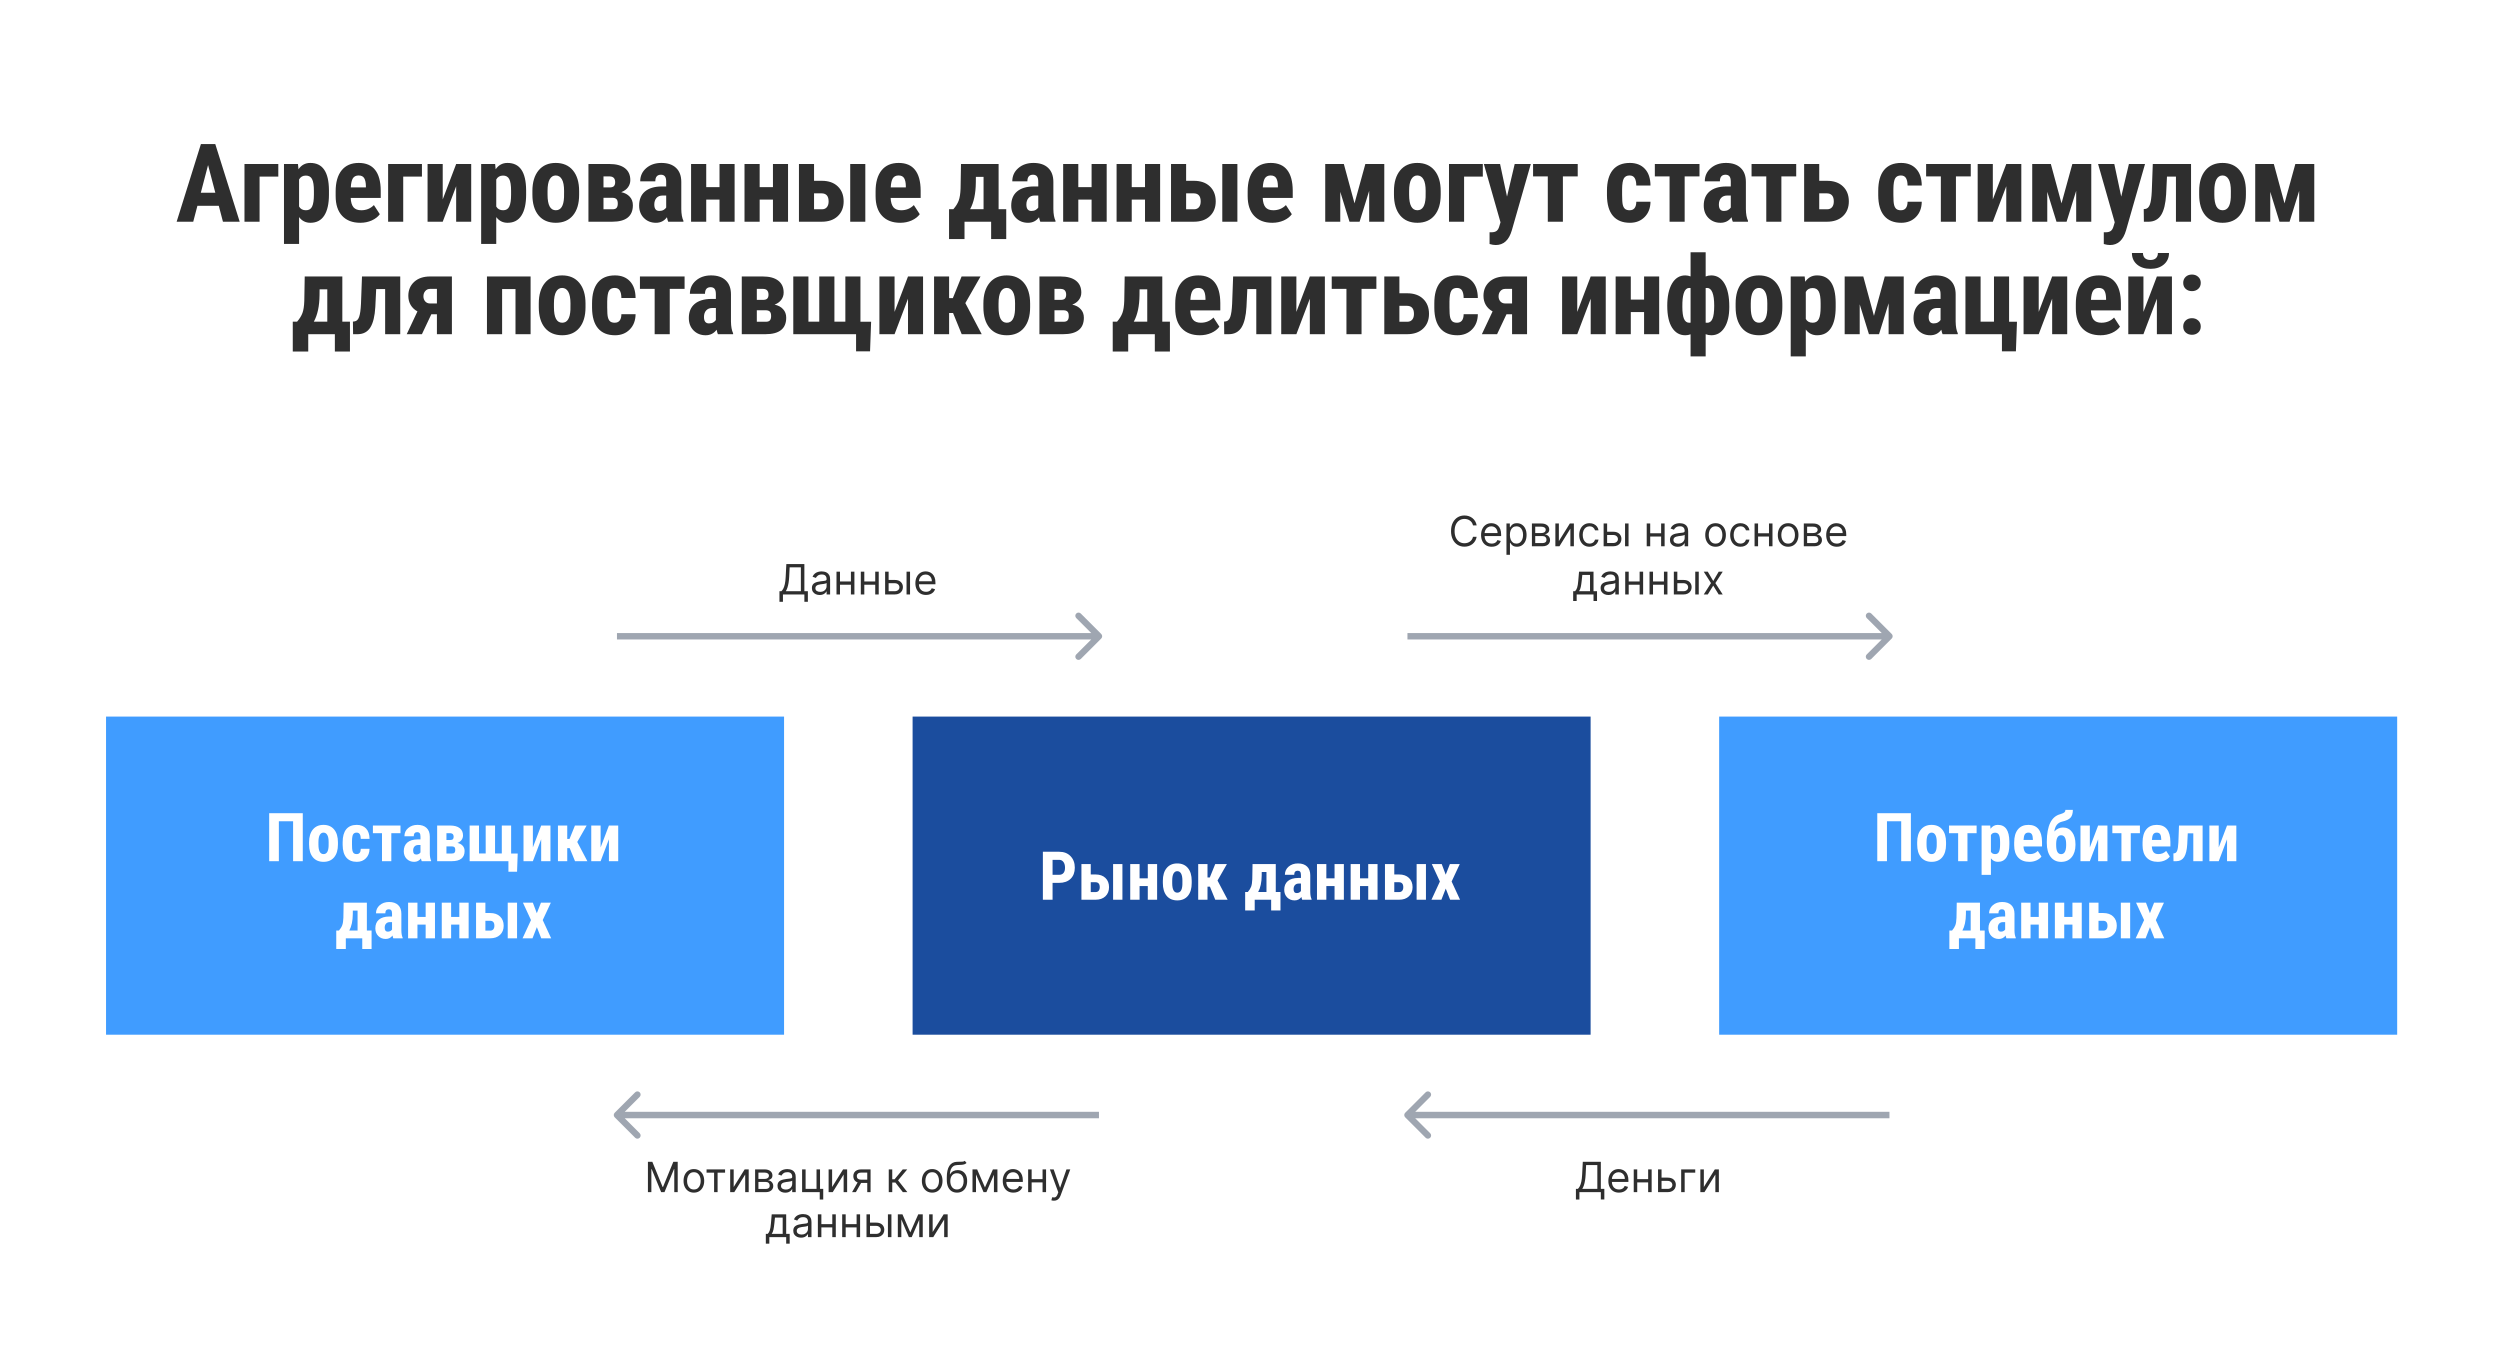 <svg width="778" height="427" viewBox="0 0 778 427" fill="none" xmlns="http://www.w3.org/2000/svg">
<rect width="778" height="427" fill="white"/>
<path d="M68.087 64.053H61.43L60.135 69H54.972L62.526 44.828H66.992L74.595 69H69.382L68.087 64.053ZM62.492 59.985H67.008L64.75 51.369L62.492 59.985ZM86.607 54.955H80.779V69H76.081V51.037H86.607V54.955ZM102.37 60.583C102.37 63.405 101.883 65.569 100.909 67.074C99.946 68.579 98.507 69.332 96.593 69.332C95.132 69.332 93.959 68.74 93.073 67.556V75.906H88.375V51.037H92.725L92.891 52.681C93.787 51.364 95.01 50.705 96.559 50.705C98.474 50.705 99.913 51.402 100.876 52.797C101.85 54.191 102.348 56.328 102.37 59.205V60.583ZM97.688 59.404C97.688 57.667 97.495 56.438 97.107 55.719C96.731 54.999 96.089 54.64 95.182 54.64C94.219 54.64 93.516 55.044 93.073 55.852V64.269C93.494 65.043 94.208 65.431 95.215 65.431C96.144 65.431 96.786 65.038 97.141 64.252C97.506 63.466 97.688 62.243 97.688 60.583V59.404ZM112.124 69.332C109.711 69.332 107.83 68.613 106.479 67.174C105.129 65.735 104.454 63.676 104.454 60.998V59.57C104.454 56.737 105.074 54.551 106.313 53.013C107.553 51.474 109.329 50.705 111.642 50.705C113.9 50.705 115.599 51.43 116.739 52.88C117.879 54.319 118.46 56.455 118.482 59.288V61.596H109.136C109.202 62.924 109.495 63.898 110.015 64.518C110.536 65.126 111.338 65.431 112.423 65.431C113.994 65.431 115.306 64.894 116.357 63.82L118.2 66.659C117.624 67.456 116.789 68.103 115.693 68.602C114.597 69.088 113.408 69.332 112.124 69.332ZM109.169 58.309H113.867V57.877C113.845 56.803 113.668 55.99 113.336 55.437C113.004 54.883 112.428 54.606 111.609 54.606C110.79 54.606 110.193 54.9 109.816 55.486C109.451 56.073 109.235 57.014 109.169 58.309ZM131.307 54.955H125.48V69H120.782V51.037H131.307V54.955ZM141.958 51.037H146.639V69H141.958V57.96L137.774 69H133.059V51.037H137.774V62.06L141.958 51.037ZM163.731 60.583C163.731 63.405 163.244 65.569 162.27 67.074C161.307 68.579 159.868 69.332 157.953 69.332C156.493 69.332 155.319 68.74 154.434 67.556V75.906H149.736V51.037H154.085L154.251 52.681C155.148 51.364 156.371 50.705 157.92 50.705C159.835 50.705 161.274 51.402 162.237 52.797C163.211 54.191 163.709 56.328 163.731 59.205V60.583ZM159.049 59.404C159.049 57.667 158.855 56.438 158.468 55.719C158.092 54.999 157.45 54.64 156.542 54.64C155.579 54.64 154.877 55.044 154.434 55.852V64.269C154.854 65.043 155.568 65.431 156.576 65.431C157.505 65.431 158.147 65.038 158.501 64.252C158.867 63.466 159.049 62.243 159.049 60.583V59.404ZM165.682 59.438C165.682 56.715 166.324 54.579 167.608 53.029C168.891 51.48 170.668 50.705 172.937 50.705C175.228 50.705 177.015 51.48 178.299 53.029C179.583 54.579 180.225 56.726 180.225 59.471V60.616C180.225 63.35 179.588 65.486 178.316 67.024C177.043 68.563 175.261 69.332 172.97 69.332C170.668 69.332 168.875 68.563 167.591 67.024C166.318 65.475 165.682 63.328 165.682 60.583V59.438ZM170.397 60.616C170.397 63.826 171.254 65.431 172.97 65.431C174.553 65.431 175.405 64.091 175.527 61.413L175.543 59.438C175.543 57.8 175.316 56.588 174.862 55.802C174.409 55.005 173.767 54.606 172.937 54.606C172.14 54.606 171.514 55.005 171.061 55.802C170.618 56.588 170.397 57.8 170.397 59.438V60.616ZM183.122 69V51.037H189.646C191.738 51.037 193.343 51.469 194.461 52.332C195.59 53.195 196.154 54.435 196.154 56.051C196.154 56.881 195.911 57.628 195.424 58.292C194.948 58.945 194.251 59.449 193.332 59.803C194.45 60.035 195.33 60.505 195.972 61.214C196.625 61.911 196.951 62.797 196.951 63.87C196.951 67.29 194.799 69 190.493 69H183.122ZM187.804 61.562V65.132H190.609C191.218 65.132 191.644 64.982 191.888 64.684C192.131 64.385 192.253 63.948 192.253 63.372C192.253 62.708 192.12 62.243 191.854 61.977C191.589 61.712 191.207 61.574 190.709 61.562H187.804ZM187.804 58.325H189.713C190.344 58.325 190.786 58.192 191.041 57.927C191.307 57.65 191.439 57.246 191.439 56.715C191.439 55.553 190.897 54.95 189.812 54.905H187.804V58.325ZM207.95 69C207.817 68.723 207.684 68.258 207.552 67.606C206.71 68.757 205.57 69.332 204.132 69.332C202.626 69.332 201.376 68.834 200.38 67.838C199.395 66.842 198.902 65.552 198.902 63.97C198.902 62.088 199.5 60.633 200.695 59.603C201.902 58.574 203.634 58.048 205.891 58.026H207.319V56.582C207.319 55.774 207.181 55.204 206.904 54.872C206.627 54.54 206.223 54.374 205.692 54.374C204.519 54.374 203.932 55.06 203.932 56.433H199.234C199.234 54.773 199.854 53.406 201.094 52.332C202.344 51.247 203.921 50.705 205.825 50.705C207.795 50.705 209.317 51.22 210.39 52.249C211.475 53.267 212.017 54.728 212.017 56.632V65.082C212.04 66.632 212.261 67.843 212.681 68.718V69H207.95ZM205.178 65.647C205.698 65.647 206.14 65.541 206.506 65.331C206.871 65.121 207.142 64.872 207.319 64.584V60.849H206.19C205.393 60.849 204.763 61.103 204.298 61.612C203.844 62.121 203.617 62.802 203.617 63.654C203.617 64.982 204.137 65.647 205.178 65.647ZM228.611 69H223.913V62.11H219.779V69H215.064V51.037H219.779V58.226H223.913V51.037H228.611V69ZM245.238 69H240.54V62.11H236.406V69H231.691V51.037H236.406V58.226H240.54V51.037H245.238V69ZM253.331 56.267H255.739C257.853 56.267 259.513 56.848 260.719 58.01C261.937 59.172 262.545 60.727 262.545 62.675C262.545 64.579 261.931 66.111 260.702 67.273C259.485 68.424 257.825 69 255.722 69H248.633V51.037H253.331V56.267ZM269.286 69H264.587V51.037H269.286V69ZM253.331 60.168V65.132H255.788C256.441 65.132 256.951 64.916 257.316 64.484C257.681 64.053 257.864 63.455 257.864 62.691C257.864 61.009 257.128 60.168 255.656 60.168H253.331ZM280.152 69.332C277.739 69.332 275.857 68.613 274.507 67.174C273.157 65.735 272.482 63.676 272.482 60.998V59.57C272.482 56.737 273.101 54.551 274.341 53.013C275.581 51.474 277.357 50.705 279.67 50.705C281.928 50.705 283.627 51.43 284.767 52.88C285.907 54.319 286.488 56.455 286.51 59.288V61.596H277.163C277.23 62.924 277.523 63.898 278.043 64.518C278.563 65.126 279.366 65.431 280.45 65.431C282.022 65.431 283.334 64.894 284.385 63.82L286.228 66.659C285.652 67.456 284.817 68.103 283.721 68.602C282.625 69.088 281.435 69.332 280.152 69.332ZM277.196 58.309H281.895V57.877C281.873 56.803 281.696 55.99 281.363 55.437C281.031 54.883 280.456 54.606 279.637 54.606C278.818 54.606 278.22 54.9 277.844 55.486C277.479 56.073 277.263 57.014 277.196 58.309ZM296.687 65.099C297.462 64.213 298.016 63.322 298.348 62.426C298.68 61.529 298.873 60.273 298.929 58.657L299.061 51.037H310.766V65.099H313.14V74.395H308.441V69H300.157V74.395H295.343V65.099H296.687ZM301.9 65.099H306.084V55.038H303.693L303.677 56.815C303.643 60.245 303.051 63.007 301.9 65.099ZM323.74 69C323.607 68.723 323.474 68.258 323.342 67.606C322.5 68.757 321.36 69.332 319.922 69.332C318.416 69.332 317.166 68.834 316.17 67.838C315.185 66.842 314.692 65.552 314.692 63.97C314.692 62.088 315.29 60.633 316.485 59.603C317.691 58.574 319.424 58.048 321.681 58.026H323.109V56.582C323.109 55.774 322.971 55.204 322.694 54.872C322.417 54.54 322.013 54.374 321.482 54.374C320.309 54.374 319.722 55.06 319.722 56.433H315.024C315.024 54.773 315.644 53.406 316.884 52.332C318.134 51.247 319.711 50.705 321.615 50.705C323.585 50.705 325.107 51.22 326.18 52.249C327.265 53.267 327.807 54.728 327.807 56.632V65.082C327.829 66.632 328.051 67.843 328.471 68.718V69H323.74ZM320.967 65.647C321.488 65.647 321.93 65.541 322.296 65.331C322.661 65.121 322.932 64.872 323.109 64.584V60.849H321.98C321.183 60.849 320.552 61.103 320.088 61.612C319.634 62.121 319.407 62.802 319.407 63.654C319.407 64.982 319.927 65.647 320.967 65.647ZM344.401 69H339.703V62.11H335.569V69H330.854V51.037H335.569V58.226H339.703V51.037H344.401V69ZM361.028 69H356.329V62.11H352.196V69H347.481V51.037H352.196V58.226H356.329V51.037H361.028V69ZM369.121 56.267H371.529C373.642 56.267 375.303 56.848 376.509 58.01C377.726 59.172 378.335 60.727 378.335 62.675C378.335 64.579 377.721 66.111 376.492 67.273C375.275 68.424 373.615 69 371.512 69H364.423V51.037H369.121V56.267ZM385.075 69H380.377V51.037H385.075V69ZM369.121 60.168V65.132H371.578C372.231 65.132 372.74 64.916 373.106 64.484C373.471 64.053 373.654 63.455 373.654 62.691C373.654 61.009 372.918 60.168 371.446 60.168H369.121ZM395.941 69.332C393.529 69.332 391.647 68.613 390.297 67.174C388.947 65.735 388.272 63.676 388.272 60.998V59.57C388.272 56.737 388.891 54.551 390.131 53.013C391.371 51.474 393.147 50.705 395.46 50.705C397.718 50.705 399.417 51.43 400.557 52.88C401.697 54.319 402.278 56.455 402.3 59.288V61.596H392.953C393.02 62.924 393.313 63.898 393.833 64.518C394.353 65.126 395.156 65.431 396.24 65.431C397.812 65.431 399.123 64.894 400.175 63.82L402.018 66.659C401.442 67.456 400.607 68.103 399.511 68.602C398.415 69.088 397.225 69.332 395.941 69.332ZM392.986 58.309H397.685V57.877C397.663 56.803 397.485 55.99 397.153 55.437C396.821 54.883 396.246 54.606 395.427 54.606C394.608 54.606 394.01 54.9 393.634 55.486C393.269 56.073 393.053 57.014 392.986 58.309ZM421.525 63.289L424.895 51.037H430.789V69H426.091V59.388L423.102 69H419.965L417.093 59.703V69H412.411V51.037H418.205L421.525 63.289ZM433.802 59.438C433.802 56.715 434.444 54.579 435.728 53.029C437.012 51.48 438.788 50.705 441.057 50.705C443.348 50.705 445.136 51.48 446.42 53.029C447.703 54.579 448.345 56.726 448.345 59.471V60.616C448.345 63.35 447.709 65.486 446.436 67.024C445.163 68.563 443.381 69.332 441.09 69.332C438.788 69.332 436.995 68.563 435.712 67.024C434.439 65.475 433.802 63.328 433.802 60.583V59.438ZM438.517 60.616C438.517 63.826 439.375 65.431 441.09 65.431C442.673 65.431 443.525 64.091 443.647 61.413L443.664 59.438C443.664 57.8 443.437 56.588 442.983 55.802C442.529 55.005 441.887 54.606 441.057 54.606C440.26 54.606 439.635 55.005 439.181 55.802C438.739 56.588 438.517 57.8 438.517 59.438V60.616ZM461.453 54.955H455.625V69H450.927V51.037H461.453V54.955ZM468.982 61.181L471.372 51.037H476.386L470.476 71.689C469.59 74.733 467.925 76.255 465.479 76.255C464.914 76.255 464.272 76.15 463.553 75.939V72.27L464.101 72.287C464.831 72.287 465.379 72.143 465.744 71.856C466.121 71.579 466.403 71.092 466.591 70.394L466.956 69.183L461.777 51.037H466.824L468.982 61.181ZM490.987 54.905H486.372V69H481.674V54.905H477.092V51.037H490.987V54.905ZM507.141 65.431C508.503 65.431 509.194 64.545 509.217 62.774H513.633C513.61 64.733 513.007 66.316 511.823 67.522C510.639 68.729 509.111 69.332 507.241 69.332C504.928 69.332 503.163 68.613 501.945 67.174C500.728 65.735 500.108 63.616 500.086 60.815V59.388C500.086 56.565 500.683 54.413 501.879 52.93C503.085 51.447 504.861 50.705 507.208 50.705C509.189 50.705 510.749 51.319 511.889 52.548C513.029 53.765 513.61 55.497 513.633 57.744H509.217C509.206 56.737 509.04 55.962 508.719 55.42C508.398 54.878 507.866 54.606 507.125 54.606C506.306 54.606 505.719 54.9 505.365 55.486C505.011 56.062 504.823 57.185 504.801 58.856V60.683C504.801 62.144 504.873 63.167 505.016 63.754C505.16 64.329 505.398 64.755 505.73 65.032C506.062 65.298 506.533 65.431 507.141 65.431ZM528.882 54.905H524.266V69H519.568V54.905H514.986V51.037H528.882V54.905ZM539.249 69C539.117 68.723 538.984 68.258 538.851 67.606C538.01 68.757 536.87 69.332 535.431 69.332C533.926 69.332 532.675 68.834 531.679 67.838C530.694 66.842 530.202 65.552 530.202 63.97C530.202 62.088 530.799 60.633 531.995 59.603C533.201 58.574 534.933 58.048 537.191 58.026H538.619V56.582C538.619 55.774 538.48 55.204 538.204 54.872C537.927 54.54 537.523 54.374 536.992 54.374C535.818 54.374 535.232 55.06 535.232 56.433H530.534C530.534 54.773 531.153 53.406 532.393 52.332C533.644 51.247 535.221 50.705 537.124 50.705C539.095 50.705 540.616 51.22 541.69 52.249C542.775 53.267 543.317 54.728 543.317 56.632V65.082C543.339 66.632 543.56 67.843 543.981 68.718V69H539.249ZM536.477 65.647C536.997 65.647 537.44 65.541 537.805 65.331C538.17 65.121 538.442 64.872 538.619 64.584V60.849H537.49C536.693 60.849 536.062 61.103 535.597 61.612C535.143 62.121 534.916 62.802 534.916 63.654C534.916 64.982 535.437 65.647 536.477 65.647ZM558.981 54.905H554.366V69H549.667V54.905H545.085V51.037H558.981V54.905ZM566.145 56.267H568.552C570.666 56.267 572.326 56.848 573.532 58.01C574.75 59.172 575.359 60.727 575.359 62.675C575.359 64.579 574.744 66.111 573.516 67.273C572.298 68.424 570.638 69 568.535 69H561.446V51.037H566.145V56.267ZM566.145 60.168V65.132H568.602C569.255 65.132 569.764 64.916 570.129 64.484C570.494 64.053 570.677 63.455 570.677 62.691C570.677 61.009 569.941 60.168 568.469 60.168H566.145ZM591.562 65.431C592.924 65.431 593.615 64.545 593.638 62.774H598.054C598.031 64.733 597.428 66.316 596.244 67.522C595.06 68.729 593.532 69.332 591.662 69.332C589.349 69.332 587.584 68.613 586.366 67.174C585.149 65.735 584.529 63.616 584.507 60.815V59.388C584.507 56.565 585.104 54.413 586.3 52.93C587.506 51.447 589.282 50.705 591.629 50.705C593.61 50.705 595.17 51.319 596.31 52.548C597.45 53.765 598.031 55.497 598.054 57.744H593.638C593.627 56.737 593.46 55.962 593.14 55.42C592.819 54.878 592.287 54.606 591.546 54.606C590.727 54.606 590.14 54.9 589.786 55.486C589.432 56.062 589.244 57.185 589.222 58.856V60.683C589.222 62.144 589.293 63.167 589.437 63.754C589.581 64.329 589.819 64.755 590.151 65.032C590.483 65.298 590.954 65.431 591.562 65.431ZM613.302 54.905H608.687V69H603.989V54.905H599.407V51.037H613.302V54.905ZM624.351 51.037H629.033V69H624.351V57.96L620.167 69H615.453V51.037H620.167V62.06L624.351 51.037ZM641.542 63.289L644.912 51.037H650.806V69H646.108V59.388L643.12 69H639.982L637.11 59.703V69H632.428V51.037H638.222L641.542 63.289ZM660.128 61.181L662.519 51.037H667.532L661.622 71.689C660.737 74.733 659.071 76.255 656.625 76.255C656.061 76.255 655.419 76.15 654.699 75.939V72.27L655.247 72.287C655.978 72.287 656.526 72.143 656.891 71.856C657.267 71.579 657.549 71.092 657.738 70.394L658.103 69.183L652.923 51.037H657.97L660.128 61.181ZM681.852 51.037V69H677.153V54.955H674.364L674.099 60.5C673.933 63.378 673.418 65.508 672.555 66.892C671.691 68.264 670.408 68.967 668.703 69H667.176L667.126 65.082L667.657 65.016C668.288 64.927 668.753 64.468 669.052 63.638C669.351 62.808 669.544 61.446 669.633 59.554L669.948 51.037H681.852ZM684.384 59.438C684.384 56.715 685.026 54.579 686.309 53.029C687.593 51.48 689.37 50.705 691.639 50.705C693.93 50.705 695.717 51.48 697.001 53.029C698.285 54.579 698.927 56.726 698.927 59.471V60.616C698.927 63.35 698.29 65.486 697.017 67.024C695.745 68.563 693.963 69.332 691.672 69.332C689.37 69.332 687.577 68.563 686.293 67.024C685.02 65.475 684.384 63.328 684.384 60.583V59.438ZM689.099 60.616C689.099 63.826 689.956 65.431 691.672 65.431C693.254 65.431 694.107 64.091 694.228 61.413L694.245 59.438C694.245 57.8 694.018 56.588 693.564 55.802C693.111 55.005 692.469 54.606 691.639 54.606C690.842 54.606 690.216 55.005 689.763 55.802C689.32 56.588 689.099 57.8 689.099 59.438V60.616ZM710.938 63.289L714.308 51.037H720.202V69H715.504V59.388L712.515 69H709.378L706.506 59.703V69H701.824V51.037H707.618L710.938 63.289ZM92.455 100.099C93.23 99.213 93.783 98.322 94.115 97.426C94.447 96.529 94.641 95.273 94.696 93.657L94.829 86.037H106.533V100.099H108.907V109.396H104.209V104H95.925V109.396H91.11V100.099H92.455ZM97.668 100.099H101.851V90.038H99.461L99.444 91.814C99.411 95.245 98.819 98.007 97.668 100.099ZM124.554 86.037V104H119.856V89.955H117.067L116.801 95.5C116.635 98.378 116.121 100.508 115.258 101.892C114.394 103.264 113.11 103.967 111.406 104H109.879L109.829 100.082L110.36 100.016C110.991 99.927 111.456 99.468 111.755 98.638C112.053 97.808 112.247 96.446 112.336 94.554L112.651 86.037H124.554ZM140.633 86.037V104H135.968V97.808H134.225L131.303 104H126.572L129.909 96.911C129.001 96.413 128.298 95.749 127.8 94.919C127.313 94.078 127.07 93.126 127.07 92.064C127.07 90.282 127.679 88.832 128.896 87.714C130.125 86.596 131.779 86.037 133.86 86.037H140.633ZM131.768 92.213C131.768 92.844 131.956 93.375 132.333 93.807C132.72 94.227 133.212 94.438 133.81 94.438H135.968V89.905H133.794C133.207 89.905 132.72 90.132 132.333 90.586C131.956 91.029 131.768 91.571 131.768 92.213ZM165.121 104H160.423V89.955H156.256V104H151.541V86.037H165.121V104ZM167.67 94.438C167.67 91.715 168.312 89.579 169.596 88.029C170.88 86.48 172.656 85.705 174.925 85.705C177.216 85.705 179.003 86.48 180.287 88.029C181.571 89.579 182.213 91.726 182.213 94.471V95.616C182.213 98.35 181.577 100.486 180.304 102.024C179.031 103.563 177.249 104.332 174.958 104.332C172.656 104.332 170.863 103.563 169.579 102.024C168.306 100.475 167.67 98.328 167.67 95.583V94.438ZM172.385 95.616C172.385 98.826 173.243 100.431 174.958 100.431C176.541 100.431 177.393 99.091 177.515 96.413L177.531 94.438C177.531 92.799 177.304 91.588 176.851 90.802C176.397 90.005 175.755 89.606 174.925 89.606C174.128 89.606 173.503 90.005 173.049 90.802C172.606 91.588 172.385 92.799 172.385 94.438V95.616ZM191.303 100.431C192.664 100.431 193.356 99.545 193.378 97.774H197.794C197.772 99.733 197.169 101.316 195.984 102.522C194.8 103.729 193.273 104.332 191.402 104.332C189.089 104.332 187.324 103.613 186.106 102.174C184.889 100.735 184.269 98.616 184.247 95.815V94.388C184.247 91.565 184.845 89.413 186.04 87.93C187.246 86.447 189.023 85.705 191.369 85.705C193.35 85.705 194.911 86.319 196.051 87.548C197.191 88.765 197.772 90.497 197.794 92.744H193.378C193.367 91.737 193.201 90.962 192.88 90.42C192.559 89.878 192.028 89.606 191.286 89.606C190.467 89.606 189.88 89.9 189.526 90.486C189.172 91.062 188.984 92.185 188.962 93.856V95.683C188.962 97.144 189.034 98.167 189.178 98.754C189.322 99.329 189.559 99.755 189.892 100.032C190.224 100.298 190.694 100.431 191.303 100.431ZM213.043 89.905H208.427V104H203.729V89.905H199.147V86.037H213.043V89.905ZM223.411 104C223.278 103.723 223.145 103.258 223.012 102.605C222.171 103.757 221.031 104.332 219.592 104.332C218.087 104.332 216.837 103.834 215.84 102.838C214.855 101.842 214.363 100.552 214.363 98.97C214.363 97.088 214.961 95.633 216.156 94.603C217.362 93.574 219.094 93.049 221.352 93.026H222.78V91.582C222.78 90.774 222.642 90.204 222.365 89.872C222.088 89.54 221.684 89.374 221.153 89.374C219.98 89.374 219.393 90.06 219.393 91.433H214.695C214.695 89.772 215.315 88.406 216.554 87.332C217.805 86.247 219.382 85.705 221.286 85.705C223.256 85.705 224.778 86.22 225.851 87.249C226.936 88.267 227.478 89.728 227.478 91.632V100.082C227.5 101.632 227.722 102.843 228.142 103.718V104H223.411ZM220.638 100.646C221.158 100.646 221.601 100.541 221.966 100.331C222.332 100.121 222.603 99.872 222.78 99.584V95.849H221.651C220.854 95.849 220.223 96.103 219.758 96.612C219.305 97.121 219.078 97.802 219.078 98.654C219.078 99.982 219.598 100.646 220.638 100.646ZM230.84 104V86.037H237.365C239.456 86.037 241.061 86.469 242.179 87.332C243.308 88.195 243.872 89.435 243.872 91.051C243.872 91.881 243.629 92.628 243.142 93.292C242.666 93.945 241.969 94.449 241.05 94.803C242.168 95.035 243.048 95.505 243.69 96.214C244.343 96.911 244.669 97.796 244.669 98.87C244.669 102.29 242.517 104 238.211 104H230.84ZM235.522 96.562V100.132H238.328C238.936 100.132 239.362 99.982 239.606 99.684C239.849 99.385 239.971 98.948 239.971 98.372C239.971 97.708 239.838 97.243 239.573 96.978C239.307 96.712 238.925 96.574 238.427 96.562H235.522ZM235.522 93.325H237.431C238.062 93.325 238.505 93.192 238.759 92.927C239.025 92.65 239.158 92.246 239.158 91.715C239.158 90.553 238.615 89.95 237.531 89.905H235.522V93.325ZM251.584 86.037V100.099H254.954V86.037H259.669V100.099H263.073V86.037H267.771V100.132H271.091L270.759 109.329H266.409V104H246.869V86.037H251.584ZM282.571 86.037H287.253V104H282.571V92.96L278.388 104H273.673V86.037H278.388V97.061L282.571 86.037ZM296.592 97.409H295.363V104H290.682V86.037H295.363V92.777H296.525L299.248 86.037H305.142L300.41 94.321L305.507 104H299.281L296.592 97.409ZM306.03 94.438C306.03 91.715 306.672 89.579 307.956 88.029C309.24 86.48 311.016 85.705 313.285 85.705C315.576 85.705 317.363 86.48 318.647 88.029C319.931 89.579 320.573 91.726 320.573 94.471V95.616C320.573 98.35 319.937 100.486 318.664 102.024C317.391 103.563 315.609 104.332 313.318 104.332C311.016 104.332 309.223 103.563 307.939 102.024C306.666 100.475 306.03 98.328 306.03 95.583V94.438ZM310.745 95.616C310.745 98.826 311.603 100.431 313.318 100.431C314.901 100.431 315.753 99.091 315.875 96.413L315.891 94.438C315.891 92.799 315.665 91.588 315.211 90.802C314.757 90.005 314.115 89.606 313.285 89.606C312.488 89.606 311.863 90.005 311.409 90.802C310.966 91.588 310.745 92.799 310.745 94.438V95.616ZM323.47 104V86.037H329.995C332.087 86.037 333.691 86.469 334.809 87.332C335.938 88.195 336.503 89.435 336.503 91.051C336.503 91.881 336.259 92.628 335.772 93.292C335.296 93.945 334.599 94.449 333.68 94.803C334.798 95.035 335.678 95.505 336.32 96.214C336.973 96.911 337.299 97.796 337.299 98.87C337.299 102.29 335.147 104 330.841 104H323.47ZM328.152 96.562V100.132H330.958C331.566 100.132 331.992 99.982 332.236 99.684C332.479 99.385 332.601 98.948 332.601 98.372C332.601 97.708 332.468 97.243 332.203 96.978C331.937 96.712 331.555 96.574 331.057 96.562H328.152ZM328.152 93.325H330.061C330.692 93.325 331.135 93.192 331.389 92.927C331.655 92.65 331.788 92.246 331.788 91.715C331.788 90.553 331.245 89.95 330.161 89.905H328.152V93.325ZM347.626 100.099C348.401 99.213 348.954 98.322 349.286 97.426C349.618 96.529 349.812 95.273 349.867 93.657L350 86.037H361.704V100.099H364.078V109.396H359.38V104H351.096V109.396H346.282V100.099H347.626ZM352.839 100.099H357.023V90.038H354.632L354.616 91.814C354.582 95.245 353.99 98.007 352.839 100.099ZM373.401 104.332C370.988 104.332 369.106 103.613 367.756 102.174C366.406 100.735 365.731 98.676 365.731 95.998V94.57C365.731 91.737 366.35 89.551 367.59 88.013C368.83 86.474 370.606 85.705 372.919 85.705C375.177 85.705 376.876 86.43 378.016 87.88C379.156 89.319 379.737 91.455 379.759 94.288V96.596H370.412C370.479 97.924 370.772 98.898 371.292 99.518C371.812 100.126 372.615 100.431 373.699 100.431C375.271 100.431 376.583 99.894 377.634 98.82L379.477 101.659C378.901 102.456 378.066 103.104 376.97 103.602C375.874 104.089 374.684 104.332 373.401 104.332ZM370.445 93.309H375.144V92.877C375.122 91.803 374.944 90.99 374.612 90.436C374.28 89.883 373.705 89.606 372.886 89.606C372.067 89.606 371.469 89.9 371.093 90.486C370.728 91.073 370.512 92.014 370.445 93.309ZM395.655 86.037V104H390.957V89.955H388.168L387.902 95.5C387.736 98.378 387.222 100.508 386.358 101.892C385.495 103.264 384.211 103.967 382.507 104H380.979L380.93 100.082L381.461 100.016C382.092 99.927 382.557 99.468 382.855 98.638C383.154 97.808 383.348 96.446 383.437 94.554L383.752 86.037H395.655ZM407.617 86.037H412.299V104H407.617V92.96L403.433 104H398.719V86.037H403.433V97.061L407.617 86.037ZM428.328 89.905H423.713V104H419.014V89.905H414.432V86.037H428.328V89.905ZM435.492 91.267H437.899C440.013 91.267 441.673 91.848 442.879 93.01C444.097 94.172 444.706 95.727 444.706 97.675C444.706 99.579 444.091 101.111 442.863 102.273C441.645 103.424 439.985 104 437.882 104H430.793V86.037H435.492V91.267ZM435.492 95.168V100.132H437.949C438.602 100.132 439.111 99.916 439.476 99.484C439.841 99.053 440.024 98.455 440.024 97.691C440.024 96.009 439.288 95.168 437.816 95.168H435.492ZM453.413 100.431C454.775 100.431 455.466 99.545 455.489 97.774H459.905C459.882 99.733 459.279 101.316 458.095 102.522C456.911 103.729 455.383 104.332 453.513 104.332C451.2 104.332 449.435 103.613 448.217 102.174C447 100.735 446.38 98.616 446.358 95.815V94.388C446.358 91.565 446.955 89.413 448.151 87.93C449.357 86.447 451.133 85.705 453.48 85.705C455.461 85.705 457.021 86.319 458.161 87.548C459.301 88.765 459.882 90.497 459.905 92.744H455.489C455.478 91.737 455.312 90.962 454.991 90.42C454.67 89.878 454.138 89.606 453.397 89.606C452.578 89.606 451.991 89.9 451.637 90.486C451.283 91.062 451.095 92.185 451.073 93.856V95.683C451.073 97.144 451.145 98.167 451.288 98.754C451.432 99.329 451.67 99.755 452.002 100.032C452.334 100.298 452.805 100.431 453.413 100.431ZM475.22 86.037V104H470.555V97.808H468.812L465.89 104H461.158L464.495 96.911C463.588 96.413 462.885 95.749 462.387 94.919C461.9 94.078 461.656 93.126 461.656 92.064C461.656 90.282 462.265 88.832 463.483 87.714C464.711 86.596 466.366 86.037 468.446 86.037H475.22ZM466.355 92.213C466.355 92.844 466.543 93.375 466.919 93.807C467.306 94.227 467.799 94.438 468.397 94.438H470.555V89.905H468.38C467.793 89.905 467.306 90.132 466.919 90.586C466.543 91.029 466.355 91.571 466.355 92.213ZM495.026 86.037H499.708V104H495.026V92.96L490.843 104H486.128V86.037H490.843V97.061L495.026 86.037ZM516.335 104H511.636V97.11H507.503V104H502.788V86.037H507.503V93.226H511.636V86.037H516.335V104ZM518.85 95.135C518.85 92.235 519.343 89.939 520.328 88.245C521.324 86.552 522.702 85.705 524.461 85.705C525.015 85.705 525.563 85.81 526.105 86.02V78.5H530.803V86.037C531.335 85.816 531.91 85.705 532.53 85.705C534.279 85.705 535.651 86.546 536.647 88.228C537.654 89.9 538.158 92.318 538.158 95.483C538.158 98.239 537.654 100.403 536.647 101.975C535.64 103.546 534.279 104.332 532.563 104.332C531.921 104.332 531.335 104.221 530.803 104V110.906H526.105V104.033C525.607 104.232 525.054 104.332 524.445 104.332C522.729 104.332 521.368 103.552 520.361 101.991C519.354 100.431 518.85 98.145 518.85 95.135ZM533.46 95.135C533.46 93.297 533.271 91.92 532.895 91.001C532.519 90.071 531.976 89.606 531.268 89.606L530.803 89.64V100.414L531.301 100.447C532.021 100.447 532.558 100.043 532.912 99.235C533.277 98.416 533.46 97.049 533.46 95.135ZM523.548 95.483C523.548 97.155 523.714 98.394 524.046 99.202C524.39 99.999 524.91 100.409 525.607 100.431H525.906L526.105 100.414V89.64L525.707 89.606C524.401 89.606 523.687 91.117 523.565 94.139L523.548 95.483ZM540.125 94.438C540.125 91.715 540.767 89.579 542.051 88.029C543.335 86.48 545.111 85.705 547.38 85.705C549.671 85.705 551.459 86.48 552.743 88.029C554.026 89.579 554.668 91.726 554.668 94.471V95.616C554.668 98.35 554.032 100.486 552.759 102.024C551.486 103.563 549.704 104.332 547.413 104.332C545.111 104.332 543.318 103.563 542.035 102.024C540.762 100.475 540.125 98.328 540.125 95.583V94.438ZM544.84 95.616C544.84 98.826 545.698 100.431 547.413 100.431C548.996 100.431 549.848 99.091 549.97 96.413L549.987 94.438C549.987 92.799 549.76 91.588 549.306 90.802C548.852 90.005 548.21 89.606 547.38 89.606C546.583 89.606 545.958 90.005 545.504 90.802C545.062 91.588 544.84 92.799 544.84 94.438V95.616ZM571.262 95.583C571.262 98.405 570.775 100.569 569.801 102.074C568.838 103.579 567.399 104.332 565.485 104.332C564.024 104.332 562.851 103.74 561.965 102.556V110.906H557.267V86.037H561.616L561.782 87.681C562.679 86.364 563.902 85.705 565.451 85.705C567.366 85.705 568.805 86.402 569.768 87.797C570.742 89.191 571.24 91.328 571.262 94.205V95.583ZM566.58 94.404C566.58 92.667 566.387 91.438 565.999 90.719C565.623 89.999 564.981 89.64 564.073 89.64C563.111 89.64 562.408 90.044 561.965 90.852V99.269C562.386 100.043 563.1 100.431 564.107 100.431C565.036 100.431 565.678 100.038 566.032 99.252C566.398 98.466 566.58 97.243 566.58 95.583V94.404ZM583.174 98.289L586.544 86.037H592.438V104H587.739V94.388L584.751 104H581.613L578.741 94.703V104H574.06V86.037H579.854L583.174 98.289ZM604.532 104C604.399 103.723 604.266 103.258 604.134 102.605C603.293 103.757 602.153 104.332 600.714 104.332C599.209 104.332 597.958 103.834 596.962 102.838C595.977 101.842 595.484 100.552 595.484 98.97C595.484 97.088 596.082 95.633 597.277 94.603C598.484 93.574 600.216 93.049 602.474 93.026H603.901V91.582C603.901 90.774 603.763 90.204 603.486 89.872C603.21 89.54 602.806 89.374 602.274 89.374C601.101 89.374 600.515 90.06 600.515 91.433H595.816C595.816 89.772 596.436 88.406 597.676 87.332C598.926 86.247 600.503 85.705 602.407 85.705C604.377 85.705 605.899 86.22 606.973 87.249C608.057 88.267 608.599 89.728 608.599 91.632V100.082C608.622 101.632 608.843 102.843 609.264 103.718V104H604.532ZM601.76 100.646C602.28 100.646 602.723 100.541 603.088 100.331C603.453 100.121 603.724 99.872 603.901 99.584V95.849H602.772C601.975 95.849 601.345 96.103 600.88 96.612C600.426 97.121 600.199 97.802 600.199 98.654C600.199 99.982 600.719 100.646 601.76 100.646ZM611.646 86.037H616.361V100.099H620.528V86.037H625.226V100.132H627.683L627.351 109.329H623.002V104H611.646V86.037ZM638.632 86.037H643.314V104H638.632V92.96L634.449 104H629.734V86.037H634.449V97.061L638.632 86.037ZM653.665 104.332C651.253 104.332 649.371 103.613 648.021 102.174C646.671 100.735 645.996 98.676 645.996 95.998V94.57C645.996 91.737 646.615 89.551 647.855 88.013C649.095 86.474 650.871 85.705 653.184 85.705C655.442 85.705 657.141 86.43 658.281 87.88C659.421 89.319 660.002 91.455 660.024 94.288V96.596H650.677C650.744 97.924 651.037 98.898 651.557 99.518C652.077 100.126 652.88 100.431 653.964 100.431C655.536 100.431 656.847 99.894 657.899 98.82L659.742 101.659C659.166 102.456 658.331 103.104 657.235 103.602C656.139 104.089 654.949 104.332 653.665 104.332ZM650.71 93.309H655.409V92.877C655.386 91.803 655.209 90.99 654.877 90.436C654.545 89.883 653.97 89.606 653.151 89.606C652.332 89.606 651.734 89.9 651.358 90.486C650.993 91.073 650.777 92.014 650.71 93.309ZM671.222 86.037H675.904V104H671.222V92.96L667.038 104H662.323V86.037H667.038V97.061L671.222 86.037ZM674.99 78.732C674.99 80.204 674.459 81.394 673.397 82.302C672.345 83.209 670.956 83.663 669.23 83.663C667.492 83.663 666.092 83.209 665.03 82.302C663.978 81.394 663.452 80.204 663.452 78.732H666.889C666.889 79.419 667.094 79.955 667.503 80.343C667.924 80.719 668.499 80.907 669.23 80.907C669.949 80.907 670.514 80.719 670.923 80.343C671.333 79.955 671.537 79.419 671.537 78.732H674.99ZM679.415 101.609C679.415 100.857 679.664 100.237 680.162 99.75C680.671 99.263 681.33 99.019 682.138 99.019C682.924 99.019 683.577 99.263 684.097 99.75C684.617 100.226 684.877 100.846 684.877 101.609C684.877 102.384 684.611 103.009 684.08 103.485C683.56 103.95 682.913 104.183 682.138 104.183C681.352 104.183 680.699 103.945 680.179 103.469C679.67 102.993 679.415 102.373 679.415 101.609ZM679.415 88.029C679.415 87.277 679.664 86.657 680.162 86.17C680.671 85.683 681.33 85.439 682.138 85.439C682.924 85.439 683.577 85.683 684.097 86.17C684.617 86.646 684.877 87.266 684.877 88.029C684.877 88.804 684.611 89.429 684.08 89.905C683.56 90.37 682.913 90.603 682.138 90.603C681.352 90.603 680.699 90.365 680.179 89.889C679.67 89.413 679.415 88.793 679.415 88.029Z" fill="#2E2E2E"/>
<rect x="33" y="223" width="211" height="99" fill="#409CFF"/>
<path d="M94.226 268H91.211V255.583H86.782V268H83.767V253.07H94.226V268ZM96.185 262.094C96.185 260.412 96.581 259.093 97.374 258.136C98.167 257.179 99.264 256.7 100.666 256.7C102.081 256.7 103.185 257.179 103.978 258.136C104.771 259.093 105.167 260.419 105.167 262.114V262.822C105.167 264.51 104.774 265.83 103.988 266.78C103.202 267.73 102.101 268.205 100.686 268.205C99.264 268.205 98.157 267.73 97.364 266.78C96.578 265.823 96.185 264.497 96.185 262.801V262.094ZM99.097 262.822C99.097 264.804 99.626 265.795 100.686 265.795C101.664 265.795 102.19 264.968 102.265 263.314L102.275 262.094C102.275 261.082 102.135 260.333 101.855 259.848C101.575 259.356 101.178 259.11 100.666 259.11C100.173 259.11 99.787 259.356 99.507 259.848C99.233 260.333 99.097 261.082 99.097 262.094V262.822ZM110.991 265.795C111.832 265.795 112.259 265.249 112.273 264.155H115C114.987 265.365 114.614 266.342 113.883 267.087C113.151 267.833 112.208 268.205 111.053 268.205C109.624 268.205 108.534 267.761 107.782 266.872C107.03 265.983 106.647 264.674 106.633 262.945V262.063C106.633 260.32 107.002 258.99 107.741 258.074C108.486 257.158 109.583 256.7 111.032 256.7C112.256 256.7 113.22 257.08 113.924 257.838C114.628 258.59 114.987 259.66 115 261.048H112.273C112.266 260.426 112.164 259.947 111.965 259.612C111.767 259.277 111.439 259.11 110.981 259.11C110.475 259.11 110.113 259.291 109.894 259.653C109.675 260.009 109.559 260.703 109.545 261.735V262.863C109.545 263.765 109.59 264.397 109.679 264.76C109.768 265.115 109.915 265.378 110.12 265.549C110.325 265.713 110.615 265.795 110.991 265.795ZM124.629 259.294H121.778V268H118.876V259.294H116.046V256.905H124.629V259.294ZM131.243 268C131.161 267.829 131.079 267.542 130.997 267.139C130.477 267.85 129.773 268.205 128.884 268.205C127.955 268.205 127.182 267.897 126.567 267.282C125.958 266.667 125.654 265.871 125.654 264.893C125.654 263.731 126.023 262.832 126.762 262.196C127.507 261.561 128.577 261.236 129.971 261.222H130.853V260.33C130.853 259.831 130.768 259.479 130.597 259.274C130.426 259.069 130.176 258.966 129.848 258.966C129.124 258.966 128.761 259.39 128.761 260.238H125.859C125.859 259.212 126.242 258.368 127.008 257.705C127.78 257.035 128.754 256.7 129.93 256.7C131.147 256.7 132.087 257.018 132.75 257.654C133.42 258.283 133.755 259.185 133.755 260.361V265.58C133.769 266.537 133.905 267.286 134.165 267.826V268H131.243ZM129.53 265.929C129.852 265.929 130.125 265.864 130.351 265.734C130.576 265.604 130.744 265.45 130.853 265.272V262.965H130.156C129.664 262.965 129.274 263.123 128.987 263.437C128.707 263.751 128.566 264.172 128.566 264.698C128.566 265.519 128.888 265.929 129.53 265.929ZM136.042 268V256.905H140.071C141.363 256.905 142.354 257.172 143.045 257.705C143.742 258.238 144.091 259.004 144.091 260.002C144.091 260.515 143.94 260.976 143.64 261.386C143.346 261.79 142.915 262.101 142.348 262.319C143.038 262.463 143.582 262.753 143.978 263.191C144.381 263.622 144.583 264.168 144.583 264.832C144.583 266.944 143.253 268 140.594 268H136.042ZM138.933 263.406V265.611H140.666C141.042 265.611 141.305 265.519 141.456 265.334C141.606 265.149 141.681 264.879 141.681 264.524C141.681 264.114 141.599 263.827 141.435 263.663C141.271 263.499 141.035 263.413 140.728 263.406H138.933ZM138.933 261.407H140.112C140.502 261.407 140.775 261.325 140.933 261.161C141.097 260.99 141.179 260.74 141.179 260.412C141.179 259.694 140.844 259.322 140.174 259.294H138.933V261.407ZM149.064 256.905V265.59H151.146V256.905H154.058V265.59H156.16V256.905H159.062V265.611H161.112L160.907 271.292H158.221V268H146.152V256.905H149.064ZM168.413 256.905H171.305V268H168.413V261.181L165.829 268H162.917V256.905H165.829V263.714L168.413 256.905ZM177.283 263.929H176.524V268H173.632V256.905H176.524V261.068H177.242L178.923 256.905H182.563L179.641 262.022L182.789 268H178.944L177.283 263.929ZM189.495 256.905H192.387V268H189.495V261.181L186.911 268H183.999V256.905H186.911V263.714L189.495 256.905ZM105.475 289.59C105.953 289.043 106.295 288.493 106.5 287.939C106.705 287.386 106.825 286.61 106.859 285.612L106.941 280.905H114.17V289.59H115.636V295.333H112.734V292H107.618V295.333H104.644V289.59H105.475ZM108.694 289.59H111.278V283.376H109.802L109.792 284.474C109.771 286.593 109.405 288.298 108.694 289.59ZM122.394 292C122.312 291.829 122.229 291.542 122.147 291.139C121.628 291.85 120.924 292.205 120.035 292.205C119.105 292.205 118.333 291.897 117.718 291.282C117.109 290.667 116.805 289.871 116.805 288.893C116.805 287.731 117.174 286.832 117.913 286.196C118.658 285.561 119.728 285.236 121.122 285.222H122.004V284.33C122.004 283.831 121.918 283.479 121.748 283.274C121.577 283.069 121.327 282.966 120.999 282.966C120.274 282.966 119.912 283.39 119.912 284.238H117.01C117.01 283.212 117.393 282.368 118.159 281.705C118.931 281.035 119.905 280.7 121.081 280.7C122.298 280.7 123.238 281.018 123.901 281.654C124.571 282.283 124.906 283.185 124.906 284.361V289.58C124.919 290.537 125.056 291.286 125.316 291.826V292H122.394ZM120.681 289.929C121.002 289.929 121.276 289.864 121.501 289.734C121.727 289.604 121.895 289.45 122.004 289.272V286.965H121.307C120.814 286.965 120.425 287.123 120.138 287.437C119.857 287.751 119.717 288.172 119.717 288.698C119.717 289.519 120.039 289.929 120.681 289.929ZM135.365 292H132.463V287.745H129.91V292H126.998V280.905H129.91V285.345H132.463V280.905H135.365V292ZM145.844 292H142.942V287.745H140.389V292H137.477V280.905H140.389V285.345H142.942V280.905H145.844V292ZM151.053 284.135H152.54C153.846 284.135 154.871 284.494 155.616 285.212C156.368 285.93 156.744 286.89 156.744 288.093C156.744 289.269 156.365 290.216 155.606 290.934C154.854 291.645 153.829 292 152.53 292H148.151V280.905H151.053V284.135ZM160.907 292H158.005V280.905H160.907V292ZM151.053 286.545V289.611H152.571C152.974 289.611 153.289 289.478 153.514 289.211C153.74 288.944 153.853 288.575 153.853 288.104C153.853 287.064 153.398 286.545 152.489 286.545H151.053ZM167.06 284.197L168.352 280.905H171.428L168.895 286.33L171.52 292H168.434L167.07 288.524L165.716 292H162.62L165.245 286.33L162.732 280.905H165.819L167.06 284.197Z" fill="white"/>
<rect x="284" y="223" width="211" height="99" fill="#1B4D9E"/>
<rect x="535" y="223" width="211" height="99" fill="#409CFF"/>
<path d="M342.707 198.707C343.098 198.317 343.098 197.683 342.707 197.293L336.343 190.929C335.953 190.538 335.319 190.538 334.929 190.929C334.538 191.319 334.538 191.953 334.929 192.343L340.586 198L334.929 203.657C334.538 204.047 334.538 204.681 334.929 205.071C335.319 205.462 335.953 205.462 336.343 205.071L342.707 198.707ZM192 198V199H342V198V197H192V198Z" fill="#9FA6B1"/>
<path d="M588.707 198.707C589.098 198.317 589.098 197.683 588.707 197.293L582.343 190.929C581.953 190.538 581.319 190.538 580.929 190.929C580.538 191.319 580.538 191.953 580.929 192.343L586.586 198L580.929 203.657C580.538 204.047 580.538 204.681 580.929 205.071C581.319 205.462 581.953 205.462 582.343 205.071L588.707 198.707ZM438 198V199H588V198V197H438V198Z" fill="#9FA6B1"/>
<path d="M191.293 346.293C190.902 346.683 190.902 347.317 191.293 347.707L197.657 354.071C198.047 354.462 198.681 354.462 199.071 354.071C199.462 353.681 199.462 353.047 199.071 352.657L193.414 347L199.071 341.343C199.462 340.953 199.462 340.319 199.071 339.929C198.681 339.538 198.047 339.538 197.657 339.929L191.293 346.293ZM192 347V348H342V347V346H192V347Z" fill="#9FA6B1"/>
<path d="M437.293 346.293C436.902 346.683 436.902 347.317 437.293 347.707L443.657 354.071C444.047 354.462 444.681 354.462 445.071 354.071C445.462 353.681 445.462 353.047 445.071 352.657L439.414 347L445.071 341.343C445.462 340.953 445.462 340.319 445.071 339.929C444.681 339.538 444.047 339.538 443.657 339.929L437.293 346.293ZM438 347V348H588V347V346H438V347Z" fill="#9FA6B1"/>
<path d="M242.564 187.29V183.984H243.173C243.382 183.794 243.579 183.524 243.764 183.176C243.952 182.826 244.11 182.358 244.24 181.773C244.372 181.185 244.46 180.439 244.503 179.534L244.706 175.545H250.32V183.984H251.409V187.271H250.32V185H243.653V187.29H242.564ZM244.54 183.984H249.23V176.561H245.74L245.592 179.534C245.555 180.223 245.491 180.848 245.398 181.408C245.306 181.965 245.188 182.459 245.043 182.89C244.898 183.318 244.73 183.683 244.54 183.984ZM255.078 185.166C254.629 185.166 254.221 185.082 253.855 184.912C253.488 184.74 253.198 184.492 252.982 184.169C252.767 183.843 252.659 183.449 252.659 182.987C252.659 182.581 252.739 182.252 252.899 181.999C253.059 181.744 253.273 181.544 253.541 181.399C253.808 181.254 254.104 181.147 254.427 181.076C254.753 181.002 255.081 180.944 255.41 180.901C255.841 180.845 256.191 180.804 256.458 180.776C256.729 180.745 256.926 180.694 257.049 180.624C257.175 180.553 257.238 180.43 257.238 180.254V180.217C257.238 179.762 257.114 179.408 256.865 179.156C256.618 178.903 256.244 178.777 255.743 178.777C255.223 178.777 254.815 178.891 254.519 179.119C254.224 179.346 254.016 179.589 253.896 179.848L252.862 179.479C253.047 179.048 253.293 178.712 253.601 178.472C253.912 178.229 254.25 178.06 254.616 177.964C254.986 177.866 255.349 177.817 255.706 177.817C255.934 177.817 256.195 177.844 256.491 177.9C256.789 177.952 257.077 178.061 257.354 178.228C257.634 178.394 257.866 178.645 258.051 178.98C258.236 179.316 258.328 179.765 258.328 180.328V185H257.238V184.04H257.183C257.109 184.194 256.986 184.358 256.814 184.534C256.641 184.709 256.412 184.858 256.126 184.982C255.84 185.105 255.49 185.166 255.078 185.166ZM255.244 184.188C255.675 184.188 256.038 184.103 256.334 183.934C256.632 183.764 256.857 183.546 257.008 183.278C257.162 183.01 257.238 182.729 257.238 182.433V181.436C257.192 181.491 257.091 181.542 256.934 181.588C256.78 181.632 256.601 181.67 256.398 181.704C256.198 181.735 256.003 181.762 255.812 181.787C255.624 181.808 255.472 181.827 255.355 181.842C255.072 181.879 254.807 181.939 254.561 182.022C254.318 182.102 254.121 182.224 253.97 182.387C253.822 182.547 253.748 182.766 253.748 183.043C253.748 183.421 253.888 183.707 254.169 183.901C254.452 184.092 254.81 184.188 255.244 184.188ZM265.062 180.956V181.972H261.147V180.956H265.062ZM261.406 177.909V185H260.316V177.909H261.406ZM265.893 177.909V185H264.804V177.909H265.893ZM272.629 180.956V181.972H268.714V180.956H272.629ZM268.972 177.909V185H267.883V177.909H268.972ZM273.46 177.909V185H272.37V177.909H273.46ZM276.391 180.476H278.422C279.253 180.476 279.889 180.687 280.329 181.108C280.769 181.53 280.989 182.064 280.989 182.71C280.989 183.135 280.891 183.521 280.694 183.869C280.497 184.214 280.207 184.489 279.826 184.695C279.444 184.898 278.976 185 278.422 185H275.449V177.909H276.539V183.984H278.422C278.853 183.984 279.207 183.871 279.484 183.643C279.761 183.415 279.9 183.123 279.9 182.766C279.9 182.39 279.761 182.084 279.484 181.847C279.207 181.61 278.853 181.491 278.422 181.491H276.391V180.476ZM282.116 185V177.909H283.205V185H282.116ZM288.172 185.148C287.489 185.148 286.9 184.997 286.404 184.695C285.912 184.391 285.532 183.966 285.264 183.421C284.999 182.873 284.867 182.236 284.867 181.51C284.867 180.784 284.999 180.143 285.264 179.589C285.532 179.032 285.904 178.598 286.381 178.288C286.861 177.974 287.421 177.817 288.062 177.817C288.431 177.817 288.796 177.878 289.156 178.001C289.516 178.125 289.843 178.325 290.139 178.602C290.434 178.875 290.67 179.239 290.845 179.691C291.021 180.143 291.108 180.701 291.108 181.362V181.824H285.642V180.882H290C290 180.482 289.92 180.125 289.76 179.811C289.603 179.497 289.379 179.249 289.086 179.068C288.797 178.886 288.455 178.795 288.062 178.795C287.628 178.795 287.252 178.903 286.935 179.119C286.621 179.331 286.38 179.608 286.21 179.95C286.041 180.291 285.956 180.657 285.956 181.048V181.676C285.956 182.212 286.049 182.666 286.233 183.038C286.421 183.407 286.681 183.689 287.014 183.883C287.346 184.074 287.732 184.169 288.172 184.169C288.459 184.169 288.717 184.129 288.948 184.049C289.182 183.966 289.383 183.843 289.553 183.68C289.722 183.513 289.853 183.307 289.945 183.061L290.998 183.357C290.887 183.714 290.701 184.027 290.439 184.298C290.177 184.566 289.854 184.775 289.47 184.926C289.085 185.074 288.652 185.148 288.172 185.148Z" fill="#2E2E2E"/>
<path d="M459.539 163.5H458.395C458.327 163.171 458.208 162.881 458.039 162.632C457.873 162.383 457.67 162.174 457.43 162.004C457.193 161.832 456.93 161.703 456.64 161.616C456.351 161.53 456.049 161.487 455.735 161.487C455.163 161.487 454.644 161.632 454.18 161.921C453.718 162.21 453.35 162.637 453.076 163.2C452.806 163.763 452.67 164.454 452.67 165.273C452.67 166.091 452.806 166.782 453.076 167.346C453.35 167.909 453.718 168.335 454.18 168.624C454.644 168.914 455.163 169.058 455.735 169.058C456.049 169.058 456.351 169.015 456.64 168.929C456.93 168.843 457.193 168.715 457.43 168.546C457.67 168.373 457.873 168.163 458.039 167.913C458.208 167.661 458.327 167.372 458.395 167.045H459.539C459.453 167.529 459.296 167.961 459.069 168.343C458.841 168.724 458.558 169.049 458.219 169.317C457.881 169.581 457.501 169.783 457.079 169.922C456.66 170.06 456.213 170.129 455.735 170.129C454.929 170.129 454.212 169.932 453.584 169.538C452.956 169.144 452.462 168.584 452.102 167.858C451.742 167.132 451.562 166.27 451.562 165.273C451.562 164.276 451.742 163.414 452.102 162.688C452.462 161.961 452.956 161.401 453.584 161.007C454.212 160.613 454.929 160.416 455.735 160.416C456.213 160.416 456.66 160.485 457.079 160.624C457.501 160.762 457.881 160.966 458.219 161.233C458.558 161.498 458.841 161.821 459.069 162.203C459.296 162.581 459.453 163.014 459.539 163.5ZM464.215 170.148C463.532 170.148 462.942 169.997 462.447 169.695C461.954 169.391 461.574 168.966 461.306 168.421C461.042 167.873 460.909 167.236 460.909 166.51C460.909 165.784 461.042 165.143 461.306 164.589C461.574 164.032 461.947 163.598 462.424 163.288C462.904 162.974 463.464 162.817 464.104 162.817C464.473 162.817 464.838 162.878 465.198 163.001C465.558 163.125 465.886 163.325 466.181 163.602C466.477 163.875 466.712 164.239 466.888 164.691C467.063 165.143 467.151 165.701 467.151 166.362V166.824H461.685V165.882H466.043C466.043 165.482 465.963 165.125 465.803 164.811C465.646 164.497 465.421 164.249 465.129 164.068C464.84 163.886 464.498 163.795 464.104 163.795C463.67 163.795 463.295 163.903 462.978 164.119C462.664 164.331 462.422 164.608 462.253 164.95C462.084 165.291 461.999 165.657 461.999 166.048V166.676C461.999 167.212 462.091 167.666 462.276 168.038C462.464 168.407 462.724 168.689 463.056 168.883C463.388 169.074 463.775 169.169 464.215 169.169C464.501 169.169 464.76 169.129 464.99 169.049C465.224 168.966 465.426 168.843 465.595 168.68C465.764 168.513 465.895 168.307 465.988 168.061L467.04 168.357C466.929 168.714 466.743 169.027 466.481 169.298C466.22 169.566 465.897 169.775 465.512 169.926C465.127 170.074 464.695 170.148 464.215 170.148ZM468.808 172.659V162.909H469.861V164.036H469.99C470.07 163.912 470.181 163.755 470.322 163.565C470.467 163.371 470.673 163.198 470.941 163.048C471.212 162.894 471.578 162.817 472.04 162.817C472.637 162.817 473.163 162.966 473.619 163.265C474.074 163.563 474.43 163.986 474.685 164.534C474.94 165.082 475.068 165.728 475.068 166.473C475.068 167.224 474.94 167.875 474.685 168.426C474.43 168.974 474.076 169.398 473.623 169.7C473.171 169.998 472.649 170.148 472.058 170.148C471.603 170.148 471.238 170.072 470.964 169.922C470.69 169.768 470.479 169.594 470.332 169.4C470.184 169.203 470.07 169.04 469.99 168.911H469.898V172.659H468.808ZM469.879 166.455C469.879 166.99 469.958 167.462 470.115 167.872C470.272 168.278 470.501 168.597 470.803 168.827C471.104 169.055 471.473 169.169 471.91 169.169C472.366 169.169 472.746 169.049 473.051 168.809C473.359 168.566 473.589 168.24 473.743 167.83C473.9 167.418 473.979 166.959 473.979 166.455C473.979 165.956 473.902 165.507 473.748 165.107C473.597 164.703 473.368 164.385 473.06 164.151C472.755 163.914 472.372 163.795 471.91 163.795C471.467 163.795 471.095 163.908 470.793 164.132C470.492 164.354 470.264 164.665 470.11 165.065C469.956 165.462 469.879 165.925 469.879 166.455ZM476.73 170V162.909H479.629C480.392 162.909 480.999 163.081 481.448 163.426C481.897 163.771 482.122 164.226 482.122 164.793C482.122 165.223 481.994 165.557 481.739 165.794C481.484 166.028 481.156 166.187 480.756 166.27C481.017 166.307 481.271 166.399 481.517 166.547C481.767 166.695 481.973 166.898 482.136 167.156C482.299 167.412 482.381 167.726 482.381 168.098C482.381 168.461 482.288 168.786 482.104 169.072C481.919 169.358 481.654 169.585 481.31 169.751C480.965 169.917 480.553 170 480.072 170H476.73ZM477.764 169.003H480.072C480.448 169.003 480.742 168.914 480.954 168.735C481.167 168.557 481.273 168.313 481.273 168.006C481.273 167.639 481.167 167.352 480.954 167.142C480.742 166.93 480.448 166.824 480.072 166.824H477.764V169.003ZM477.764 165.882H479.629C479.922 165.882 480.172 165.842 480.382 165.762C480.591 165.679 480.751 165.562 480.862 165.411C480.976 165.257 481.033 165.076 481.033 164.866C481.033 164.568 480.908 164.334 480.659 164.165C480.409 163.992 480.066 163.906 479.629 163.906H477.764V165.882ZM485.119 168.393L488.536 162.909H489.791V170H488.702V164.516L485.304 170H484.03V162.909H485.119V168.393ZM494.667 170.148C494.003 170.148 493.43 169.991 492.95 169.677C492.47 169.363 492.101 168.931 491.842 168.38C491.584 167.829 491.454 167.199 491.454 166.491C491.454 165.771 491.587 165.136 491.851 164.585C492.119 164.031 492.491 163.598 492.969 163.288C493.449 162.974 494.009 162.817 494.649 162.817C495.148 162.817 495.597 162.909 495.997 163.094C496.397 163.278 496.725 163.537 496.98 163.869C497.236 164.202 497.394 164.589 497.456 165.033H496.366C496.283 164.71 496.098 164.423 495.812 164.174C495.529 163.922 495.148 163.795 494.667 163.795C494.243 163.795 493.87 163.906 493.55 164.128C493.233 164.346 492.985 164.656 492.807 165.056C492.632 165.453 492.544 165.919 492.544 166.455C492.544 167.002 492.63 167.479 492.802 167.886C492.978 168.292 493.224 168.607 493.541 168.832C493.861 169.057 494.237 169.169 494.667 169.169C494.951 169.169 495.208 169.12 495.438 169.021C495.669 168.923 495.865 168.781 496.025 168.597C496.185 168.412 496.299 168.19 496.366 167.932H497.456C497.394 168.35 497.242 168.727 496.999 169.063C496.759 169.395 496.44 169.66 496.043 169.857C495.649 170.051 495.191 170.148 494.667 170.148ZM499.99 165.476H502.021C502.852 165.476 503.488 165.687 503.928 166.108C504.368 166.53 504.588 167.064 504.588 167.71C504.588 168.135 504.49 168.521 504.293 168.869C504.096 169.214 503.806 169.489 503.425 169.695C503.043 169.898 502.575 170 502.021 170H499.048V162.909H500.138V168.984H502.021C502.452 168.984 502.806 168.871 503.083 168.643C503.36 168.415 503.499 168.123 503.499 167.766C503.499 167.39 503.36 167.084 503.083 166.847C502.806 166.61 502.452 166.491 502.021 166.491H499.99V165.476ZM505.715 170V162.909H506.804V170H505.715ZM517.2 165.956V166.972H513.286V165.956H517.2ZM513.544 162.909V170H512.455V162.909H513.544ZM518.031 162.909V170H516.942V162.909H518.031ZM522.108 170.166C521.658 170.166 521.251 170.082 520.884 169.912C520.518 169.74 520.227 169.492 520.012 169.169C519.796 168.843 519.689 168.449 519.689 167.987C519.689 167.581 519.769 167.252 519.929 166.999C520.089 166.744 520.303 166.544 520.57 166.399C520.838 166.254 521.134 166.147 521.457 166.076C521.783 166.002 522.111 165.944 522.44 165.901C522.871 165.845 523.22 165.804 523.488 165.776C523.759 165.745 523.956 165.694 524.079 165.624C524.205 165.553 524.268 165.43 524.268 165.254V165.217C524.268 164.762 524.144 164.408 523.894 164.156C523.648 163.903 523.274 163.777 522.773 163.777C522.252 163.777 521.845 163.891 521.549 164.119C521.254 164.346 521.046 164.589 520.926 164.848L519.892 164.479C520.076 164.048 520.323 163.712 520.63 163.472C520.941 163.229 521.28 163.06 521.646 162.964C522.015 162.866 522.379 162.817 522.736 162.817C522.963 162.817 523.225 162.844 523.52 162.9C523.819 162.952 524.107 163.061 524.384 163.228C524.664 163.394 524.896 163.645 525.081 163.98C525.265 164.316 525.358 164.765 525.358 165.328V170H524.268V169.04H524.213C524.139 169.194 524.016 169.358 523.844 169.534C523.671 169.709 523.442 169.858 523.156 169.982C522.869 170.105 522.52 170.166 522.108 170.166ZM522.274 169.188C522.705 169.188 523.068 169.103 523.363 168.934C523.662 168.764 523.887 168.546 524.037 168.278C524.191 168.01 524.268 167.729 524.268 167.433V166.436C524.222 166.491 524.121 166.542 523.964 166.588C523.81 166.632 523.631 166.67 523.428 166.704C523.228 166.735 523.033 166.762 522.842 166.787C522.654 166.808 522.502 166.827 522.385 166.842C522.102 166.879 521.837 166.939 521.591 167.022C521.348 167.102 521.151 167.224 521 167.387C520.852 167.547 520.778 167.766 520.778 168.043C520.778 168.421 520.918 168.707 521.198 168.901C521.481 169.092 521.84 169.188 522.274 169.188ZM533.883 170.148C533.243 170.148 532.681 169.995 532.198 169.691C531.718 169.386 531.343 168.96 531.072 168.412C530.804 167.864 530.67 167.224 530.67 166.491C530.67 165.753 530.804 165.108 531.072 164.557C531.343 164.006 531.718 163.578 532.198 163.274C532.681 162.969 533.243 162.817 533.883 162.817C534.523 162.817 535.083 162.969 535.564 163.274C536.047 163.578 536.422 164.006 536.69 164.557C536.961 165.108 537.096 165.753 537.096 166.491C537.096 167.224 536.961 167.864 536.69 168.412C536.422 168.96 536.047 169.386 535.564 169.691C535.083 169.995 534.523 170.148 533.883 170.148ZM533.883 169.169C534.369 169.169 534.77 169.044 535.083 168.795C535.397 168.546 535.63 168.218 535.781 167.812C535.931 167.406 536.007 166.965 536.007 166.491C536.007 166.018 535.931 165.576 535.781 165.167C535.63 164.757 535.397 164.426 535.083 164.174C534.77 163.922 534.369 163.795 533.883 163.795C533.397 163.795 532.997 163.922 532.683 164.174C532.369 164.426 532.137 164.757 531.986 165.167C531.835 165.576 531.76 166.018 531.76 166.491C531.76 166.965 531.835 167.406 531.986 167.812C532.137 168.218 532.369 168.546 532.683 168.795C532.997 169.044 533.397 169.169 533.883 169.169ZM541.64 170.148C540.975 170.148 540.403 169.991 539.923 169.677C539.443 169.363 539.073 168.931 538.815 168.38C538.556 167.829 538.427 167.199 538.427 166.491C538.427 165.771 538.559 165.136 538.824 164.585C539.092 164.031 539.464 163.598 539.941 163.288C540.421 162.974 540.981 162.817 541.622 162.817C542.12 162.817 542.569 162.909 542.97 163.094C543.37 163.278 543.697 163.537 543.953 163.869C544.208 164.202 544.367 164.589 544.428 165.033H543.339C543.256 164.71 543.071 164.423 542.785 164.174C542.502 163.922 542.12 163.795 541.64 163.795C541.215 163.795 540.843 163.906 540.523 164.128C540.206 164.346 539.958 164.656 539.78 165.056C539.604 165.453 539.516 165.919 539.516 166.455C539.516 167.002 539.603 167.479 539.775 167.886C539.95 168.292 540.197 168.607 540.514 168.832C540.834 169.057 541.209 169.169 541.64 169.169C541.923 169.169 542.18 169.12 542.411 169.021C542.642 168.923 542.837 168.781 542.997 168.597C543.157 168.412 543.271 168.19 543.339 167.932H544.428C544.367 168.35 544.215 168.727 543.971 169.063C543.731 169.395 543.413 169.66 543.016 169.857C542.622 170.051 542.163 170.148 541.64 170.148ZM550.767 165.956V166.972H546.852V165.956H550.767ZM547.111 162.909V170H546.021V162.909H547.111ZM551.598 162.909V170H550.508V162.909H551.598ZM556.468 170.148C555.828 170.148 555.266 169.995 554.783 169.691C554.303 169.386 553.928 168.96 553.657 168.412C553.389 167.864 553.255 167.224 553.255 166.491C553.255 165.753 553.389 165.108 553.657 164.557C553.928 164.006 554.303 163.578 554.783 163.274C555.266 162.969 555.828 162.817 556.468 162.817C557.108 162.817 557.668 162.969 558.149 163.274C558.632 163.578 559.007 164.006 559.275 164.557C559.546 165.108 559.681 165.753 559.681 166.491C559.681 167.224 559.546 167.864 559.275 168.412C559.007 168.96 558.632 169.386 558.149 169.691C557.668 169.995 557.108 170.148 556.468 170.148ZM556.468 169.169C556.954 169.169 557.355 169.044 557.668 168.795C557.982 168.546 558.215 168.218 558.366 167.812C558.516 167.406 558.592 166.965 558.592 166.491C558.592 166.018 558.516 165.576 558.366 165.167C558.215 164.757 557.982 164.426 557.668 164.174C557.355 163.922 556.954 163.795 556.468 163.795C555.982 163.795 555.582 163.922 555.268 164.174C554.954 164.426 554.722 164.757 554.571 165.167C554.42 165.576 554.345 166.018 554.345 166.491C554.345 166.965 554.42 167.406 554.571 167.812C554.722 168.218 554.954 168.546 555.268 168.795C555.582 169.044 555.982 169.169 556.468 169.169ZM561.344 170V162.909H564.243C565.007 162.909 565.613 163.081 566.062 163.426C566.512 163.771 566.736 164.226 566.736 164.793C566.736 165.223 566.609 165.557 566.353 165.794C566.098 166.028 565.77 166.187 565.37 166.27C565.631 166.307 565.885 166.399 566.132 166.547C566.381 166.695 566.587 166.898 566.75 167.156C566.913 167.412 566.995 167.726 566.995 168.098C566.995 168.461 566.903 168.786 566.718 169.072C566.533 169.358 566.269 169.585 565.924 169.751C565.579 169.917 565.167 170 564.687 170H561.344ZM562.378 169.003H564.687C565.062 169.003 565.356 168.914 565.568 168.735C565.781 168.557 565.887 168.313 565.887 168.006C565.887 167.639 565.781 167.352 565.568 167.142C565.356 166.93 565.062 166.824 564.687 166.824H562.378V169.003ZM562.378 165.882H564.243C564.536 165.882 564.787 165.842 564.996 165.762C565.205 165.679 565.365 165.562 565.476 165.411C565.59 165.257 565.647 165.076 565.647 164.866C565.647 164.568 565.522 164.334 565.273 164.165C565.024 163.992 564.681 163.906 564.243 163.906H562.378V165.882ZM571.617 170.148C570.934 170.148 570.345 169.997 569.849 169.695C569.357 169.391 568.977 168.966 568.709 168.421C568.444 167.873 568.312 167.236 568.312 166.51C568.312 165.784 568.444 165.143 568.709 164.589C568.977 164.032 569.349 163.598 569.826 163.288C570.306 162.974 570.866 162.817 571.506 162.817C571.876 162.817 572.24 162.878 572.6 163.001C572.961 163.125 573.288 163.325 573.584 163.602C573.879 163.875 574.115 164.239 574.29 164.691C574.466 165.143 574.553 165.701 574.553 166.362V166.824H569.087V165.882H573.445C573.445 165.482 573.365 165.125 573.205 164.811C573.048 164.497 572.824 164.249 572.531 164.068C572.242 163.886 571.9 163.795 571.506 163.795C571.072 163.795 570.697 163.903 570.38 164.119C570.066 164.331 569.824 164.608 569.655 164.95C569.486 165.291 569.401 165.657 569.401 166.048V166.676C569.401 167.212 569.494 167.666 569.678 168.038C569.866 168.407 570.126 168.689 570.458 168.883C570.791 169.074 571.177 169.169 571.617 169.169C571.903 169.169 572.162 169.129 572.393 169.049C572.627 168.966 572.828 168.843 572.997 168.68C573.167 168.513 573.298 168.307 573.39 168.061L574.442 168.357C574.332 168.714 574.145 169.027 573.884 169.298C573.622 169.566 573.299 169.775 572.914 169.926C572.53 170.074 572.097 170.148 571.617 170.148ZM489.57 187.031V183.984H490.161C490.305 183.834 490.43 183.67 490.534 183.495C490.639 183.32 490.73 183.112 490.807 182.872C490.887 182.629 490.955 182.333 491.01 181.985C491.065 181.635 491.115 181.211 491.158 180.716L491.398 177.909H495.903V183.984H496.993V187.031H495.903V185H490.659V187.031H489.57ZM491.398 183.984H494.814V178.925H492.413L492.229 180.716C492.152 181.458 492.056 182.105 491.943 182.659C491.829 183.213 491.647 183.655 491.398 183.984ZM500.526 185.166C500.076 185.166 499.669 185.082 499.302 184.912C498.936 184.74 498.645 184.492 498.43 184.169C498.214 183.843 498.107 183.449 498.107 182.987C498.107 182.581 498.187 182.252 498.347 181.999C498.507 181.744 498.721 181.544 498.988 181.399C499.256 181.254 499.552 181.147 499.875 181.076C500.201 181.002 500.529 180.944 500.858 180.901C501.289 180.845 501.638 180.804 501.906 180.776C502.177 180.745 502.374 180.694 502.497 180.624C502.623 180.553 502.686 180.43 502.686 180.254V180.217C502.686 179.762 502.562 179.408 502.312 179.156C502.066 178.903 501.692 178.777 501.19 178.777C500.67 178.777 500.263 178.891 499.967 179.119C499.672 179.346 499.464 179.589 499.344 179.848L498.31 179.479C498.494 179.048 498.741 178.712 499.048 178.472C499.359 178.229 499.698 178.06 500.064 177.964C500.433 177.866 500.797 177.817 501.154 177.817C501.381 177.817 501.643 177.844 501.938 177.9C502.237 177.952 502.525 178.061 502.802 178.228C503.082 178.394 503.314 178.645 503.499 178.98C503.683 179.316 503.776 179.765 503.776 180.328V185H502.686V184.04H502.631C502.557 184.194 502.434 184.358 502.261 184.534C502.089 184.709 501.86 184.858 501.574 184.982C501.287 185.105 500.938 185.166 500.526 185.166ZM500.692 184.188C501.123 184.188 501.486 184.103 501.781 183.934C502.08 183.764 502.305 183.546 502.455 183.278C502.609 183.01 502.686 182.729 502.686 182.433V181.436C502.64 181.491 502.538 181.542 502.382 181.588C502.228 181.632 502.049 181.67 501.846 181.704C501.646 181.735 501.451 181.762 501.26 181.787C501.072 181.808 500.92 181.827 500.803 181.842C500.52 181.879 500.255 181.939 500.009 182.022C499.766 182.102 499.569 182.224 499.418 182.387C499.27 182.547 499.196 182.766 499.196 183.043C499.196 183.421 499.336 183.707 499.616 183.901C499.899 184.092 500.258 184.188 500.692 184.188ZM510.51 180.956V181.972H506.595V180.956H510.51ZM506.854 177.909V185H505.764V177.909H506.854ZM511.341 177.909V185H510.251V177.909H511.341ZM518.076 180.956V181.972H514.162V180.956H518.076ZM514.42 177.909V185H513.331V177.909H514.42ZM518.907 177.909V185H517.818V177.909H518.907ZM521.839 180.476H523.87C524.701 180.476 525.337 180.687 525.777 181.108C526.217 181.53 526.437 182.064 526.437 182.71C526.437 183.135 526.338 183.521 526.141 183.869C525.944 184.214 525.655 184.489 525.273 184.695C524.892 184.898 524.424 185 523.87 185H520.897V177.909H521.987V183.984H523.87C524.301 183.984 524.655 183.871 524.932 183.643C525.209 183.415 525.347 183.123 525.347 182.766C525.347 182.39 525.209 182.084 524.932 181.847C524.655 181.61 524.301 181.491 523.87 181.491H521.839V180.476ZM527.563 185V177.909H528.653V185H527.563ZM531.46 177.909L533.158 180.808L534.857 177.909H536.113L533.823 181.455L536.113 185H534.857L533.158 182.249L531.46 185H530.204L532.457 181.455L530.204 177.909H531.46Z" fill="#2E2E2E"/>
<path d="M490.424 373.29V369.984H491.033C491.242 369.794 491.439 369.524 491.624 369.176C491.812 368.826 491.97 368.358 492.099 367.773C492.232 367.185 492.32 366.439 492.363 365.534L492.566 361.545H498.179V369.984H499.269V373.271H498.179V371H491.513V373.29H490.424ZM492.4 369.984H497.09V362.561H493.6L493.452 365.534C493.415 366.223 493.351 366.848 493.258 367.408C493.166 367.965 493.047 368.459 492.903 368.89C492.758 369.318 492.59 369.683 492.4 369.984ZM503.824 371.148C503.141 371.148 502.552 370.997 502.056 370.695C501.564 370.391 501.184 369.966 500.916 369.421C500.651 368.873 500.519 368.236 500.519 367.51C500.519 366.784 500.651 366.143 500.916 365.589C501.184 365.032 501.556 364.598 502.033 364.288C502.513 363.974 503.073 363.817 503.713 363.817C504.083 363.817 504.447 363.878 504.807 364.001C505.168 364.125 505.495 364.325 505.791 364.602C506.086 364.875 506.322 365.239 506.497 365.691C506.673 366.143 506.76 366.701 506.76 367.362V367.824H501.294V366.882H505.652C505.652 366.482 505.572 366.125 505.412 365.811C505.255 365.497 505.031 365.249 504.738 365.068C504.449 364.886 504.107 364.795 503.713 364.795C503.279 364.795 502.904 364.903 502.587 365.119C502.273 365.331 502.031 365.608 501.862 365.95C501.693 366.291 501.608 366.657 501.608 367.048V367.676C501.608 368.212 501.701 368.666 501.885 369.038C502.073 369.407 502.333 369.689 502.665 369.883C502.998 370.074 503.384 370.169 503.824 370.169C504.11 370.169 504.369 370.129 504.6 370.049C504.834 369.966 505.035 369.843 505.205 369.68C505.374 369.513 505.505 369.307 505.597 369.061L506.649 369.357C506.539 369.714 506.352 370.027 506.091 370.298C505.829 370.566 505.506 370.775 505.121 370.926C504.737 371.074 504.304 371.148 503.824 371.148ZM513.163 366.956V367.972H509.249V366.956H513.163ZM509.507 363.909V371H508.418V363.909H509.507ZM513.994 363.909V371H512.905V363.909H513.994ZM516.926 366.476H518.957C519.788 366.476 520.423 366.687 520.864 367.108C521.304 367.53 521.524 368.064 521.524 368.71C521.524 369.135 521.425 369.521 521.228 369.869C521.031 370.214 520.742 370.489 520.36 370.695C519.979 370.898 519.511 371 518.957 371H515.984V363.909H517.073V369.984H518.957C519.388 369.984 519.742 369.871 520.019 369.643C520.296 369.415 520.434 369.123 520.434 368.766C520.434 368.39 520.296 368.084 520.019 367.847C519.742 367.61 519.388 367.491 518.957 367.491H516.926V366.476ZM527.559 363.909V364.925H524.272V371H523.182V363.909H527.559ZM530.239 369.393L533.655 363.909H534.91V371H533.821V365.516L530.423 371H529.149V363.909H530.239V369.393Z" fill="#2E2E2E"/>
<path d="M201.634 361.545H203.001L206.214 369.393H206.324L209.538 361.545H210.904V371H209.833V363.817H209.741L206.786 371H205.752L202.797 363.817H202.705V371H201.634V361.545ZM215.933 371.148C215.292 371.148 214.731 370.995 214.248 370.691C213.767 370.386 213.392 369.96 213.121 369.412C212.853 368.864 212.719 368.224 212.719 367.491C212.719 366.753 212.853 366.108 213.121 365.557C213.392 365.006 213.767 364.578 214.248 364.274C214.731 363.969 215.292 363.817 215.933 363.817C216.573 363.817 217.133 363.969 217.613 364.274C218.096 364.578 218.472 365.006 218.739 365.557C219.01 366.108 219.146 366.753 219.146 367.491C219.146 368.224 219.01 368.864 218.739 369.412C218.472 369.96 218.096 370.386 217.613 370.691C217.133 370.995 216.573 371.148 215.933 371.148ZM215.933 370.169C216.419 370.169 216.819 370.044 217.133 369.795C217.447 369.546 217.679 369.218 217.83 368.812C217.981 368.406 218.056 367.965 218.056 367.491C218.056 367.018 217.981 366.576 217.83 366.167C217.679 365.757 217.447 365.426 217.133 365.174C216.819 364.922 216.419 364.795 215.933 364.795C215.446 364.795 215.046 364.922 214.732 365.174C214.418 365.426 214.186 365.757 214.035 366.167C213.884 366.576 213.809 367.018 213.809 367.491C213.809 367.965 213.884 368.406 214.035 368.812C214.186 369.218 214.418 369.546 214.732 369.795C215.046 370.044 215.446 370.169 215.933 370.169ZM219.882 364.925V363.909H225.643V364.925H223.317V371H222.227V364.925H219.882ZM228.322 369.393L231.738 363.909H232.994V371H231.904V365.516L228.507 371H227.233V363.909H228.322V369.393ZM234.989 371V363.909H237.888C238.652 363.909 239.258 364.081 239.707 364.426C240.157 364.771 240.381 365.226 240.381 365.793C240.381 366.223 240.254 366.557 239.998 366.794C239.743 367.028 239.415 367.187 239.015 367.27C239.277 367.307 239.53 367.399 239.777 367.547C240.026 367.695 240.232 367.898 240.395 368.156C240.558 368.412 240.64 368.726 240.64 369.098C240.64 369.461 240.548 369.786 240.363 370.072C240.178 370.358 239.914 370.585 239.569 370.751C239.224 370.917 238.812 371 238.332 371H234.989ZM236.023 370.003H238.332C238.707 370.003 239.001 369.914 239.213 369.735C239.426 369.557 239.532 369.313 239.532 369.006C239.532 368.639 239.426 368.352 239.213 368.142C239.001 367.93 238.707 367.824 238.332 367.824H236.023V370.003ZM236.023 366.882H237.888C238.181 366.882 238.432 366.842 238.641 366.762C238.85 366.679 239.01 366.562 239.121 366.411C239.235 366.257 239.292 366.076 239.292 365.866C239.292 365.568 239.167 365.334 238.918 365.165C238.669 364.992 238.326 364.906 237.888 364.906H236.023V366.882ZM244.376 371.166C243.926 371.166 243.519 371.082 243.152 370.912C242.786 370.74 242.495 370.492 242.28 370.169C242.064 369.843 241.957 369.449 241.957 368.987C241.957 368.581 242.037 368.252 242.197 367.999C242.357 367.744 242.571 367.544 242.839 367.399C243.106 367.254 243.402 367.147 243.725 367.076C244.051 367.002 244.379 366.944 244.708 366.901C245.139 366.845 245.488 366.804 245.756 366.776C246.027 366.745 246.224 366.694 246.347 366.624C246.473 366.553 246.536 366.43 246.536 366.254V366.217C246.536 365.762 246.412 365.408 246.162 365.156C245.916 364.903 245.542 364.777 245.041 364.777C244.52 364.777 244.113 364.891 243.817 365.119C243.522 365.346 243.314 365.589 243.194 365.848L242.16 365.479C242.345 365.048 242.591 364.712 242.899 364.472C243.209 364.229 243.548 364.06 243.914 363.964C244.283 363.866 244.647 363.817 245.004 363.817C245.231 363.817 245.493 363.844 245.788 363.9C246.087 363.952 246.375 364.061 246.652 364.228C246.932 364.394 247.164 364.645 247.349 364.98C247.533 365.316 247.626 365.765 247.626 366.328V371H246.536V370.04H246.481C246.407 370.194 246.284 370.358 246.112 370.534C245.939 370.709 245.71 370.858 245.424 370.982C245.138 371.105 244.788 371.166 244.376 371.166ZM244.542 370.188C244.973 370.188 245.336 370.103 245.631 369.934C245.93 369.764 246.155 369.546 246.305 369.278C246.459 369.01 246.536 368.729 246.536 368.433V367.436C246.49 367.491 246.389 367.542 246.232 367.588C246.078 367.632 245.899 367.67 245.696 367.704C245.496 367.735 245.301 367.762 245.11 367.787C244.922 367.808 244.77 367.827 244.653 367.842C244.37 367.879 244.105 367.939 243.859 368.022C243.616 368.102 243.419 368.224 243.268 368.387C243.12 368.547 243.046 368.766 243.046 369.043C243.046 369.421 243.186 369.707 243.466 369.901C243.749 370.092 244.108 370.188 244.542 370.188ZM255.191 363.909V369.984H256.188V373.29H255.099V371H249.614V363.909H250.704V369.984H254.102V363.909H255.191ZM258.956 369.393L262.372 363.909H263.628V371H262.538V365.516L259.14 371H257.866V363.909H258.956V369.393ZM269.889 371V364.906H268.005C267.581 364.906 267.247 365.005 267.003 365.202C266.76 365.399 266.639 365.67 266.639 366.014C266.639 366.353 266.748 366.619 266.967 366.813C267.188 367.007 267.491 367.104 267.876 367.104H270.166V368.119H267.876C267.396 368.119 266.982 368.035 266.634 367.865C266.286 367.696 266.019 367.455 265.831 367.141C265.643 366.824 265.549 366.448 265.549 366.014C265.549 365.577 265.648 365.202 265.845 364.888C266.042 364.574 266.323 364.332 266.69 364.163C267.059 363.994 267.497 363.909 268.005 363.909H270.923V371H269.889ZM265.161 371L267.174 367.473H268.356L266.343 371H265.161ZM276.579 371V363.909H277.669V366.993H278.389L280.937 363.909H282.341L279.478 367.325L282.377 371H280.974L278.647 368.009H277.669V371H276.579ZM290.099 371.148C289.458 371.148 288.897 370.995 288.414 370.691C287.933 370.386 287.558 369.96 287.287 369.412C287.019 368.864 286.885 368.224 286.885 367.491C286.885 366.753 287.019 366.108 287.287 365.557C287.558 365.006 287.933 364.578 288.414 364.274C288.897 363.969 289.458 363.817 290.099 363.817C290.739 363.817 291.299 363.969 291.779 364.274C292.262 364.578 292.638 365.006 292.905 365.557C293.176 366.108 293.312 366.753 293.312 367.491C293.312 368.224 293.176 368.864 292.905 369.412C292.638 369.96 292.262 370.386 291.779 370.691C291.299 370.995 290.739 371.148 290.099 371.148ZM290.099 370.169C290.585 370.169 290.985 370.044 291.299 369.795C291.613 369.546 291.845 369.218 291.996 368.812C292.147 368.406 292.222 367.965 292.222 367.491C292.222 367.018 292.147 366.576 291.996 366.167C291.845 365.757 291.613 365.426 291.299 365.174C290.985 364.922 290.585 364.795 290.099 364.795C289.612 364.795 289.212 364.922 288.898 365.174C288.584 365.426 288.352 365.757 288.201 366.167C288.05 366.576 287.975 367.018 287.975 367.491C287.975 367.965 288.05 368.406 288.201 368.812C288.352 369.218 288.584 369.546 288.898 369.795C289.212 370.044 289.612 370.169 290.099 370.169ZM300.237 361.25L300.791 361.915C300.576 362.124 300.327 362.27 300.044 362.353C299.76 362.436 299.44 362.487 299.083 362.506C298.726 362.524 298.329 362.543 297.892 362.561C297.4 362.58 296.992 362.7 296.669 362.921C296.346 363.143 296.097 363.463 295.921 363.881C295.746 364.3 295.633 364.814 295.584 365.423H295.676C295.916 364.98 296.249 364.654 296.674 364.445C297.098 364.235 297.554 364.131 298.04 364.131C298.594 364.131 299.093 364.26 299.536 364.518C299.979 364.777 300.33 365.16 300.588 365.668C300.847 366.176 300.976 366.802 300.976 367.547C300.976 368.289 300.844 368.929 300.579 369.467C300.318 370.006 299.95 370.421 299.476 370.714C299.005 371.003 298.452 371.148 297.818 371.148C297.184 371.148 296.629 370.998 296.152 370.7C295.675 370.398 295.304 369.952 295.039 369.361C294.775 368.767 294.642 368.033 294.642 367.159V366.402C294.642 364.823 294.91 363.626 295.446 362.81C295.984 361.995 296.794 361.573 297.874 361.545C298.255 361.533 298.596 361.53 298.894 361.536C299.193 361.542 299.453 361.529 299.674 361.495C299.896 361.461 300.084 361.379 300.237 361.25ZM297.818 370.169C298.246 370.169 298.614 370.061 298.922 369.846C299.233 369.63 299.471 369.327 299.637 368.936C299.804 368.542 299.887 368.079 299.887 367.547C299.887 367.03 299.802 366.59 299.633 366.227C299.467 365.863 299.228 365.586 298.917 365.396C298.606 365.205 298.234 365.109 297.8 365.109C297.483 365.109 297.198 365.163 296.946 365.271C296.694 365.379 296.478 365.537 296.3 365.746C296.121 365.956 295.983 366.211 295.884 366.513C295.789 366.814 295.738 367.159 295.732 367.547C295.732 368.341 295.918 368.976 296.29 369.453C296.663 369.931 297.172 370.169 297.818 370.169ZM306.521 369.523L308.995 363.909H310.029L306.964 371H306.077L303.067 363.909H304.083L306.521 369.523ZM303.732 363.909V371H302.643V363.909H303.732ZM309.309 371V363.909H310.398V371H309.309ZM315.366 371.148C314.682 371.148 314.093 370.997 313.598 370.695C313.105 370.391 312.725 369.966 312.457 369.421C312.193 368.873 312.06 368.236 312.06 367.51C312.06 366.784 312.193 366.143 312.457 365.589C312.725 365.032 313.097 364.598 313.574 364.288C314.055 363.974 314.615 363.817 315.255 363.817C315.624 363.817 315.989 363.878 316.349 364.001C316.709 364.125 317.037 364.325 317.332 364.602C317.628 364.875 317.863 365.239 318.039 365.691C318.214 366.143 318.302 366.701 318.302 367.362V367.824H312.836V366.882H317.194C317.194 366.482 317.114 366.125 316.954 365.811C316.797 365.497 316.572 365.249 316.28 365.068C315.99 364.886 315.649 364.795 315.255 364.795C314.821 364.795 314.445 364.903 314.128 365.119C313.815 365.331 313.573 365.608 313.404 365.95C313.234 366.291 313.15 366.657 313.15 367.048V367.676C313.15 368.212 313.242 368.666 313.427 369.038C313.614 369.407 313.875 369.689 314.207 369.883C314.539 370.074 314.926 370.169 315.366 370.169C315.652 370.169 315.91 370.129 316.141 370.049C316.375 369.966 316.577 369.843 316.746 369.68C316.915 369.513 317.046 369.307 317.138 369.061L318.191 369.357C318.08 369.714 317.894 370.027 317.632 370.298C317.371 370.566 317.048 370.775 316.663 370.926C316.278 371.074 315.846 371.148 315.366 371.148ZM324.705 366.956V367.972H320.79V366.956H324.705ZM321.049 363.909V371H319.959V363.909H321.049ZM325.536 363.909V371H324.446V363.909H325.536ZM327.973 373.659C327.789 373.659 327.624 373.644 327.479 373.613C327.335 373.585 327.235 373.558 327.179 373.53L327.456 372.57C327.721 372.637 327.955 372.662 328.158 372.643C328.361 372.625 328.541 372.534 328.698 372.371C328.858 372.211 329.004 371.951 329.137 371.591L329.34 371.037L326.718 363.909H327.899L329.857 369.56H329.931L331.888 363.909H333.07L330.06 372.034C329.925 372.4 329.757 372.703 329.557 372.944C329.357 373.187 329.124 373.367 328.86 373.484C328.598 373.601 328.303 373.659 327.973 373.659ZM238.326 387.031V383.984H238.917C239.062 383.834 239.187 383.67 239.291 383.495C239.396 383.32 239.487 383.112 239.564 382.872C239.644 382.629 239.711 382.333 239.767 381.985C239.822 381.635 239.871 381.211 239.915 380.716L240.155 377.909H244.66V383.984H245.75V387.031H244.66V385H239.416V387.031H238.326ZM240.155 383.984H243.571V378.925H241.17L240.986 380.716C240.909 381.458 240.813 382.105 240.699 382.659C240.585 383.213 240.404 383.655 240.155 383.984ZM249.283 385.166C248.833 385.166 248.425 385.082 248.059 384.912C247.693 384.74 247.402 384.492 247.187 384.169C246.971 383.843 246.864 383.449 246.864 382.987C246.864 382.581 246.944 382.252 247.104 381.999C247.264 381.744 247.477 381.544 247.745 381.399C248.013 381.254 248.308 381.147 248.632 381.076C248.958 381.002 249.286 380.944 249.615 380.901C250.046 380.845 250.395 380.804 250.663 380.776C250.934 380.745 251.131 380.694 251.254 380.624C251.38 380.553 251.443 380.43 251.443 380.254V380.217C251.443 379.762 251.318 379.408 251.069 379.156C250.823 378.903 250.449 378.777 249.947 378.777C249.427 378.777 249.019 378.891 248.724 379.119C248.428 379.346 248.221 379.589 248.101 379.848L247.067 379.479C247.251 379.048 247.497 378.712 247.805 378.472C248.116 378.229 248.455 378.06 248.821 377.964C249.19 377.866 249.553 377.817 249.91 377.817C250.138 377.817 250.4 377.844 250.695 377.9C250.994 377.952 251.281 378.061 251.558 378.228C251.839 378.394 252.071 378.645 252.256 378.98C252.44 379.316 252.533 379.765 252.533 380.328V385H251.443V384.04H251.388C251.314 384.194 251.191 384.358 251.018 384.534C250.846 384.709 250.617 384.858 250.33 384.982C250.044 385.105 249.695 385.166 249.283 385.166ZM249.449 384.188C249.88 384.188 250.243 384.103 250.538 383.934C250.837 383.764 251.061 383.546 251.212 383.278C251.366 383.01 251.443 382.729 251.443 382.433V381.436C251.397 381.491 251.295 381.542 251.138 381.588C250.984 381.632 250.806 381.67 250.603 381.704C250.403 381.735 250.207 381.762 250.017 381.787C249.829 381.808 249.676 381.827 249.56 381.842C249.276 381.879 249.012 381.939 248.765 382.022C248.522 382.102 248.325 382.224 248.175 382.387C248.027 382.547 247.953 382.766 247.953 383.043C247.953 383.421 248.093 383.707 248.373 383.901C248.656 384.092 249.015 384.188 249.449 384.188ZM259.267 380.956V381.972H255.352V380.956H259.267ZM255.611 377.909V385H254.521V377.909H255.611ZM260.098 377.909V385H259.008V377.909H260.098ZM266.833 380.956V381.972H262.918V380.956H266.833ZM263.177 377.909V385H262.087V377.909H263.177ZM267.664 377.909V385H266.575V377.909H267.664ZM270.596 380.476H272.627C273.458 380.476 274.093 380.687 274.534 381.108C274.974 381.53 275.194 382.064 275.194 382.71C275.194 383.135 275.095 383.521 274.898 383.869C274.701 384.214 274.412 384.489 274.03 384.695C273.649 384.898 273.181 385 272.627 385H269.654V377.909H270.743V383.984H272.627C273.058 383.984 273.412 383.871 273.689 383.643C273.966 383.415 274.104 383.123 274.104 382.766C274.104 382.39 273.966 382.084 273.689 381.847C273.412 381.61 273.058 381.491 272.627 381.491H270.596V380.476ZM276.32 385V377.909H277.41V385H276.32ZM283.282 383.523L285.756 377.909H286.79L283.725 385H282.839L279.829 377.909H280.844L283.282 383.523ZM280.493 377.909V385H279.404V377.909H280.493ZM286.07 385V377.909H287.16V385H286.07ZM290.243 383.393L293.66 377.909H294.915V385H293.826V379.516L290.428 385H289.154V377.909H290.243V383.393Z" fill="#2E2E2E"/>
<path d="M327.559 274.75V280H324.544V265.07H329.63C331.106 265.07 332.282 265.528 333.157 266.444C334.039 267.36 334.48 268.55 334.48 270.013C334.48 271.476 334.046 272.631 333.178 273.479C332.31 274.326 331.106 274.75 329.568 274.75H327.559ZM327.559 272.238H329.63C330.204 272.238 330.648 272.05 330.963 271.674C331.277 271.298 331.435 270.751 331.435 270.033C331.435 269.288 331.274 268.697 330.953 268.259C330.631 267.815 330.201 267.589 329.661 267.583H327.559V272.238ZM339.443 272.135H340.93C342.235 272.135 343.261 272.494 344.006 273.212C344.758 273.93 345.134 274.89 345.134 276.093C345.134 277.269 344.754 278.216 343.996 278.934C343.244 279.645 342.218 280 340.919 280H336.541V268.905H339.443V272.135ZM349.297 280H346.395V268.905H349.297V280ZM339.443 274.545V277.611H340.96C341.364 277.611 341.678 277.478 341.904 277.211C342.129 276.944 342.242 276.575 342.242 276.104C342.242 275.064 341.788 274.545 340.878 274.545H339.443ZM360.094 280H357.192V275.745H354.639V280H351.727V268.905H354.639V273.345H357.192V268.905H360.094V280ZM361.878 274.094C361.878 272.412 362.275 271.093 363.068 270.136C363.861 269.179 364.958 268.7 366.359 268.7C367.774 268.7 368.878 269.179 369.671 270.136C370.464 271.093 370.861 272.419 370.861 274.114V274.822C370.861 276.51 370.468 277.83 369.682 278.78C368.896 279.73 367.795 280.205 366.38 280.205C364.958 280.205 363.851 279.73 363.058 278.78C362.271 277.823 361.878 276.497 361.878 274.801V274.094ZM364.791 274.822C364.791 276.804 365.32 277.795 366.38 277.795C367.357 277.795 367.884 276.968 367.959 275.314L367.969 274.094C367.969 273.082 367.829 272.333 367.549 271.848C367.269 271.356 366.872 271.11 366.359 271.11C365.867 271.11 365.481 271.356 365.201 271.848C364.927 272.333 364.791 273.082 364.791 274.094V274.822ZM376.531 275.929H375.772V280H372.881V268.905H375.772V273.068H376.49L378.172 268.905H381.812L378.89 274.022L382.038 280H378.192L376.531 275.929ZM388.323 277.59C388.802 277.043 389.144 276.493 389.349 275.939C389.554 275.386 389.673 274.61 389.708 273.612L389.79 268.905H397.019V277.59H398.485V283.333H395.583V280H390.466V283.333H387.493V277.59H388.323ZM391.543 277.59H394.127V271.376H392.65L392.64 272.474C392.62 274.593 392.254 276.298 391.543 277.59ZM405.242 280C405.16 279.829 405.078 279.542 404.996 279.139C404.477 279.85 403.772 280.205 402.884 280.205C401.954 280.205 401.182 279.897 400.566 279.282C399.958 278.667 399.654 277.871 399.654 276.893C399.654 275.731 400.023 274.832 400.761 274.196C401.506 273.561 402.576 273.236 403.971 273.222H404.853V272.33C404.853 271.831 404.767 271.479 404.596 271.274C404.425 271.069 404.176 270.966 403.848 270.966C403.123 270.966 402.761 271.39 402.761 272.238H399.859C399.859 271.212 400.242 270.368 401.007 269.705C401.78 269.035 402.754 268.7 403.93 268.7C405.146 268.7 406.086 269.018 406.75 269.654C407.419 270.283 407.754 271.185 407.754 272.361V277.58C407.768 278.537 407.905 279.286 408.165 279.826V280H405.242ZM403.53 277.929C403.851 277.929 404.125 277.864 404.35 277.734C404.576 277.604 404.743 277.45 404.853 277.272V274.965H404.155C403.663 274.965 403.273 275.123 402.986 275.437C402.706 275.751 402.566 276.172 402.566 276.698C402.566 277.519 402.887 277.929 403.53 277.929ZM418.213 280H415.312V275.745H412.758V280H409.846V268.905H412.758V273.345H415.312V268.905H418.213V280ZM428.693 280H425.791V275.745H423.238V280H420.326V268.905H423.238V273.345H425.791V268.905H428.693V280ZM433.902 272.135H435.389C436.694 272.135 437.72 272.494 438.465 273.212C439.217 273.93 439.593 274.89 439.593 276.093C439.593 277.269 439.213 278.216 438.455 278.934C437.703 279.645 436.677 280 435.378 280H431V268.905H433.902V272.135ZM443.756 280H440.854V268.905H443.756V280ZM433.902 274.545V277.611H435.419C435.823 277.611 436.137 277.478 436.363 277.211C436.588 276.944 436.701 276.575 436.701 276.104C436.701 275.064 436.247 274.545 435.337 274.545H433.902ZM449.908 272.197L451.2 268.905H454.276L451.744 274.33L454.369 280H451.282L449.918 276.524L448.565 280H445.468L448.093 274.33L445.581 268.905H448.667L449.908 272.197Z" fill="white"/>
<path d="M594.667 268H591.653V255.583H587.223V268H584.208V253.07H594.667V268ZM596.626 262.094C596.626 260.412 597.022 259.093 597.815 258.136C598.608 257.179 599.706 256.7 601.107 256.7C602.522 256.7 603.626 257.179 604.419 258.136C605.212 259.093 605.608 260.419 605.608 262.114V262.822C605.608 264.51 605.215 265.83 604.429 266.78C603.643 267.73 602.542 268.205 601.127 268.205C599.706 268.205 598.598 267.73 597.805 266.78C597.019 265.823 596.626 264.497 596.626 262.801V262.094ZM599.538 262.822C599.538 264.804 600.068 265.795 601.127 265.795C602.105 265.795 602.631 264.968 602.707 263.314L602.717 262.094C602.717 261.082 602.577 260.333 602.296 259.848C602.016 259.356 601.62 259.11 601.107 259.11C600.615 259.11 600.229 259.356 599.948 259.848C599.675 260.333 599.538 261.082 599.538 262.094V262.822ZM615.124 259.294H612.273V268H609.372V259.294H606.542V256.905H615.124V259.294ZM625.316 262.801C625.316 264.544 625.016 265.881 624.414 266.811C623.819 267.74 622.931 268.205 621.748 268.205C620.846 268.205 620.121 267.839 619.574 267.108V272.266H616.672V256.905H619.359L619.461 257.92C620.015 257.107 620.771 256.7 621.728 256.7C622.91 256.7 623.799 257.131 624.394 257.992C624.995 258.854 625.303 260.173 625.316 261.95V262.801ZM622.425 262.073C622.425 261 622.305 260.241 622.066 259.797C621.833 259.353 621.437 259.13 620.876 259.13C620.282 259.13 619.848 259.38 619.574 259.879V265.078C619.834 265.556 620.275 265.795 620.897 265.795C621.471 265.795 621.868 265.553 622.086 265.067C622.312 264.582 622.425 263.827 622.425 262.801V262.073ZM631.551 268.205C630.061 268.205 628.898 267.761 628.064 266.872C627.23 265.983 626.813 264.712 626.813 263.058V262.176C626.813 260.426 627.196 259.076 627.962 258.125C628.728 257.175 629.825 256.7 631.253 256.7C632.648 256.7 633.697 257.148 634.401 258.043C635.105 258.932 635.464 260.251 635.478 262.001V263.427H629.705C629.746 264.247 629.927 264.849 630.249 265.231C630.57 265.607 631.065 265.795 631.735 265.795C632.706 265.795 633.516 265.464 634.166 264.801L635.304 266.554C634.948 267.046 634.432 267.446 633.755 267.754C633.079 268.055 632.344 268.205 631.551 268.205ZM629.726 261.396H632.627V261.13C632.614 260.467 632.504 259.964 632.299 259.623C632.094 259.281 631.739 259.11 631.233 259.11C630.727 259.11 630.358 259.291 630.125 259.653C629.9 260.016 629.767 260.597 629.726 261.396ZM641.989 257.521C643.186 257.521 644.132 257.992 644.83 258.936C645.534 259.872 645.886 261.15 645.886 262.771V262.924C645.886 264.538 645.486 265.823 644.686 266.78C643.886 267.737 642.799 268.215 641.425 268.215C640.044 268.215 638.954 267.696 638.154 266.657C637.361 265.618 636.965 264.192 636.965 262.381V261.919C636.979 259.445 637.334 257.493 638.031 256.064C638.729 254.629 639.778 253.73 641.179 253.368C641.849 253.163 642.28 252.968 642.471 252.783C642.663 252.592 642.758 252.339 642.758 252.024H645.076C645.076 253.118 644.83 253.935 644.337 254.475C643.845 255.008 642.967 255.415 641.702 255.695C640.998 255.873 640.455 256.211 640.072 256.71C639.689 257.203 639.433 257.886 639.303 258.761C640.075 257.934 640.971 257.521 641.989 257.521ZM641.415 259.93C640.424 259.93 639.911 260.802 639.877 262.545V262.924C639.877 263.943 640.007 264.678 640.267 265.129C640.533 265.58 640.919 265.806 641.425 265.806C642.43 265.806 642.95 264.914 642.984 263.129V262.709C642.984 260.856 642.461 259.93 641.415 259.93ZM652.94 256.905H655.832V268H652.94V261.181L650.356 268H647.444V256.905H650.356V263.714L652.94 256.905ZM665.942 259.294H663.092V268H660.19V259.294H657.36V256.905H665.942V259.294ZM671.5 268.205C670.01 268.205 668.848 267.761 668.014 266.872C667.18 265.983 666.763 264.712 666.763 263.058V262.176C666.763 260.426 667.146 259.076 667.911 258.125C668.677 257.175 669.774 256.7 671.203 256.7C672.597 256.7 673.646 257.148 674.351 258.043C675.055 258.932 675.414 260.251 675.427 262.001V263.427H669.654C669.695 264.247 669.876 264.849 670.198 265.231C670.519 265.607 671.015 265.795 671.685 265.795C672.655 265.795 673.465 265.464 674.115 264.801L675.253 266.554C674.897 267.046 674.381 267.446 673.705 267.754C673.028 268.055 672.293 268.205 671.5 268.205ZM669.675 261.396H672.577V261.13C672.563 260.467 672.454 259.964 672.249 259.623C672.043 259.281 671.688 259.11 671.182 259.11C670.676 259.11 670.307 259.291 670.075 259.653C669.849 260.016 669.716 260.597 669.675 261.396ZM685.456 256.905V268H682.554V259.325H680.831L680.667 262.75C680.564 264.527 680.247 265.843 679.713 266.698C679.18 267.545 678.387 267.979 677.334 268H676.391L676.36 265.58L676.688 265.539C677.078 265.484 677.365 265.201 677.55 264.688C677.734 264.175 677.854 263.334 677.909 262.166L678.104 256.905H685.456ZM693.054 256.905H695.945V268H693.054V261.181L690.47 268H687.558V256.905H690.47V263.714L693.054 256.905ZM607.475 289.59C607.953 289.043 608.295 288.493 608.5 287.939C608.705 287.386 608.825 286.61 608.859 285.612L608.941 280.905H616.17V289.59H617.636V295.333H614.734V292H609.618V295.333H606.644V289.59H607.475ZM610.694 289.59H613.278V283.376H611.802L611.792 284.474C611.771 286.593 611.405 288.298 610.694 289.59ZM624.394 292C624.312 291.829 624.229 291.542 624.147 291.139C623.628 291.85 622.924 292.205 622.035 292.205C621.105 292.205 620.333 291.897 619.718 291.282C619.109 290.667 618.805 289.871 618.805 288.893C618.805 287.731 619.174 286.832 619.913 286.196C620.658 285.561 621.728 285.236 623.122 285.222H624.004V284.33C624.004 283.831 623.918 283.479 623.748 283.274C623.577 283.069 623.327 282.966 622.999 282.966C622.274 282.966 621.912 283.39 621.912 284.238H619.01C619.01 283.212 619.393 282.368 620.159 281.705C620.931 281.035 621.905 280.7 623.081 280.7C624.298 280.7 625.238 281.018 625.901 281.654C626.571 282.283 626.906 283.185 626.906 284.361V289.58C626.919 290.537 627.056 291.286 627.316 291.826V292H624.394ZM622.681 289.929C623.002 289.929 623.276 289.864 623.501 289.734C623.727 289.604 623.895 289.45 624.004 289.272V286.965H623.307C622.814 286.965 622.425 287.123 622.138 287.437C621.857 287.751 621.717 288.172 621.717 288.698C621.717 289.519 622.039 289.929 622.681 289.929ZM637.365 292H634.463V287.745H631.91V292H628.998V280.905H631.91V285.345H634.463V280.905H637.365V292ZM647.844 292H644.942V287.745H642.389V292H639.477V280.905H642.389V285.345H644.942V280.905H647.844V292ZM653.053 284.135H654.54C655.846 284.135 656.871 284.494 657.616 285.212C658.368 285.93 658.744 286.89 658.744 288.093C658.744 289.269 658.365 290.216 657.606 290.934C656.854 291.645 655.829 292 654.53 292H650.151V280.905H653.053V284.135ZM662.907 292H660.005V280.905H662.907V292ZM653.053 286.545V289.611H654.571C654.974 289.611 655.289 289.478 655.514 289.211C655.74 288.944 655.853 288.575 655.853 288.104C655.853 287.064 655.398 286.545 654.489 286.545H653.053ZM669.06 284.197L670.352 280.905H673.428L670.895 286.33L673.52 292H670.434L669.07 288.524L667.716 292H664.62L667.245 286.33L664.732 280.905H667.819L669.06 284.197Z" fill="white"/>
</svg>
